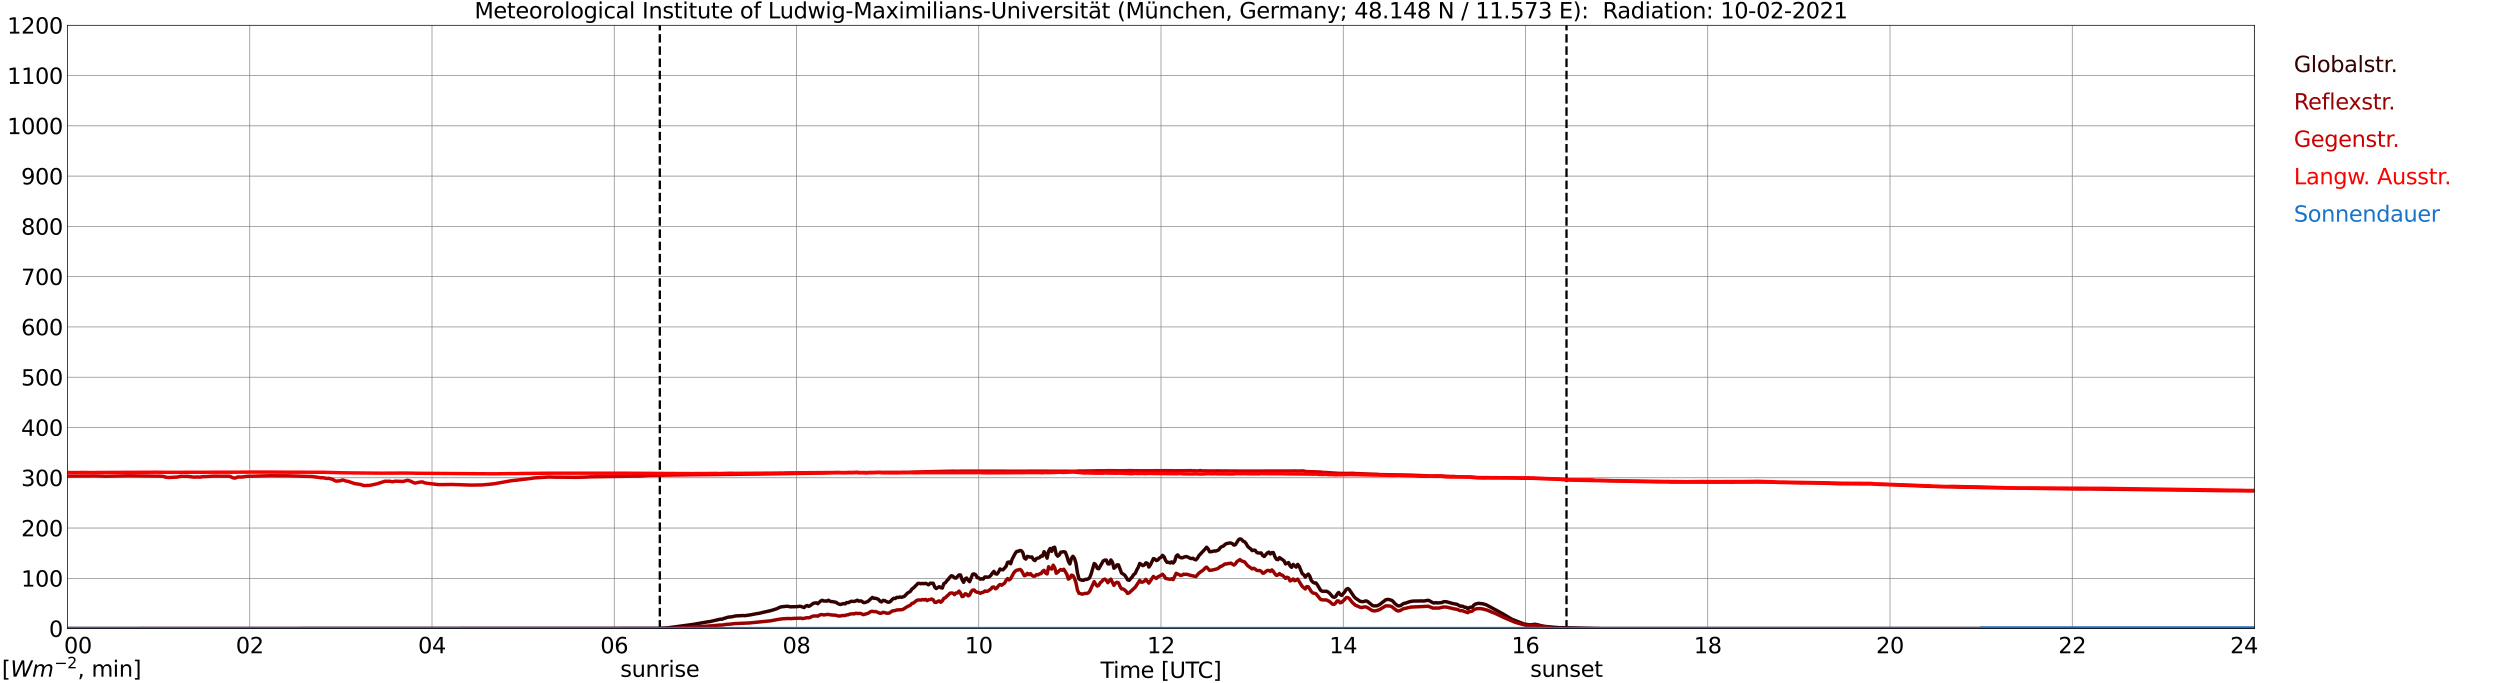 <?xml version="1.0" encoding="utf-8" standalone="no"?>
<!DOCTYPE svg PUBLIC "-//W3C//DTD SVG 1.1//EN"
  "http://www.w3.org/Graphics/SVG/1.1/DTD/svg11.dtd">
<svg xmlns:xlink="http://www.w3.org/1999/xlink" width="1085.4pt" height="296.64pt" viewBox="0 0 1085.4 296.64" xmlns="http://www.w3.org/2000/svg" version="1.1">
 <defs>
  <style type="text/css">*{stroke-linejoin: round; stroke-linecap: butt}</style>
 </defs>
 <g id="figure_1">
  <g id="patch_1">
   <path d="M 0 296.64 
L 1085.4 296.64 
L 1085.4 0 
L 0 0 
z
" style="fill: #ffffff"/>
  </g>
  <g id="axes_1">
   <g id="patch_2">
    <path d="M 29.306 272.909 
L 978.814 272.909 
L 978.814 10.976 
L 29.306 10.976 
z
" style="fill: #ffffff"/>
   </g>
   <g id="patch_3">
    <path d="M 978.814 272.909 
L 978.814 272.909 
L 978.814 10.976 
L 978.814 10.976 
z
" clip-path="url(#p74b9b27309)" style="fill: #d3d3d3; opacity: 0.25; stroke: #d3d3d3; stroke-linejoin: miter"/>
   </g>
   <g id="matplotlib.axis_1">
    <g id="xtick_1">
     <g id="line2d_1">
      <path d="M 29.306 272.909 
L 29.306 10.976 
" clip-path="url(#p74b9b27309)" style="fill: none; stroke: #808080; stroke-width: 0.3; stroke-linecap: square"/>
     </g>
     <g id="line2d_2"/>
     <g id="text_1">
      <!--    00 -->
      <g transform="translate(18.733 283.627) scale(0.095 -0.095)">
       <defs>
        <path id="DejaVuSans-20" transform="scale(0.016)"/>
        <path id="DejaVuSans-30" d="M 2034 4250 
Q 1547 4250 1301 3770 
Q 1056 3291 1056 2328 
Q 1056 1369 1301 889 
Q 1547 409 2034 409 
Q 2525 409 2770 889 
Q 3016 1369 3016 2328 
Q 3016 3291 2770 3770 
Q 2525 4250 2034 4250 
z
M 2034 4750 
Q 2819 4750 3233 4129 
Q 3647 3509 3647 2328 
Q 3647 1150 3233 529 
Q 2819 -91 2034 -91 
Q 1250 -91 836 529 
Q 422 1150 422 2328 
Q 422 3509 836 4129 
Q 1250 4750 2034 4750 
z
" transform="scale(0.016)"/>
       </defs>
       <use xlink:href="#DejaVuSans-20"/>
       <use xlink:href="#DejaVuSans-20" transform="translate(31.787 0)"/>
       <use xlink:href="#DejaVuSans-20" transform="translate(63.574 0)"/>
       <use xlink:href="#DejaVuSans-30" transform="translate(95.361 0)"/>
       <use xlink:href="#DejaVuSans-30" transform="translate(158.984 0)"/>
      </g>
     </g>
    </g>
    <g id="xtick_2">
     <g id="line2d_3">
      <path d="M 108.431 272.909 
L 108.431 10.976 
" clip-path="url(#p74b9b27309)" style="fill: none; stroke: #808080; stroke-width: 0.3; stroke-linecap: square"/>
     </g>
     <g id="line2d_4"/>
     <g id="text_2">
      <!-- 02 -->
      <g transform="translate(102.387 283.627) scale(0.095 -0.095)">
       <defs>
        <path id="DejaVuSans-32" d="M 1228 531 
L 3431 531 
L 3431 0 
L 469 0 
L 469 531 
Q 828 903 1448 1529 
Q 2069 2156 2228 2338 
Q 2531 2678 2651 2914 
Q 2772 3150 2772 3378 
Q 2772 3750 2511 3984 
Q 2250 4219 1831 4219 
Q 1534 4219 1204 4116 
Q 875 4013 500 3803 
L 500 4441 
Q 881 4594 1212 4672 
Q 1544 4750 1819 4750 
Q 2544 4750 2975 4387 
Q 3406 4025 3406 3419 
Q 3406 3131 3298 2873 
Q 3191 2616 2906 2266 
Q 2828 2175 2409 1742 
Q 1991 1309 1228 531 
z
" transform="scale(0.016)"/>
       </defs>
       <use xlink:href="#DejaVuSans-30"/>
       <use xlink:href="#DejaVuSans-32" transform="translate(63.623 0)"/>
      </g>
     </g>
    </g>
    <g id="xtick_3">
     <g id="line2d_5">
      <path d="M 187.557 272.909 
L 187.557 10.976 
" clip-path="url(#p74b9b27309)" style="fill: none; stroke: #808080; stroke-width: 0.3; stroke-linecap: square"/>
     </g>
     <g id="line2d_6"/>
     <g id="text_3">
      <!-- 04 -->
      <g transform="translate(181.513 283.627) scale(0.095 -0.095)">
       <defs>
        <path id="DejaVuSans-34" d="M 2419 4116 
L 825 1625 
L 2419 1625 
L 2419 4116 
z
M 2253 4666 
L 3047 4666 
L 3047 1625 
L 3713 1625 
L 3713 1100 
L 3047 1100 
L 3047 0 
L 2419 0 
L 2419 1100 
L 313 1100 
L 313 1709 
L 2253 4666 
z
" transform="scale(0.016)"/>
       </defs>
       <use xlink:href="#DejaVuSans-30"/>
       <use xlink:href="#DejaVuSans-34" transform="translate(63.623 0)"/>
      </g>
     </g>
    </g>
    <g id="xtick_4">
     <g id="line2d_7">
      <path d="M 266.683 272.909 
L 266.683 10.976 
" clip-path="url(#p74b9b27309)" style="fill: none; stroke: #808080; stroke-width: 0.3; stroke-linecap: square"/>
     </g>
     <g id="line2d_8"/>
     <g id="text_4">
      <!-- 06 -->
      <g transform="translate(260.638 283.627) scale(0.095 -0.095)">
       <defs>
        <path id="DejaVuSans-36" d="M 2113 2584 
Q 1688 2584 1439 2293 
Q 1191 2003 1191 1497 
Q 1191 994 1439 701 
Q 1688 409 2113 409 
Q 2538 409 2786 701 
Q 3034 994 3034 1497 
Q 3034 2003 2786 2293 
Q 2538 2584 2113 2584 
z
M 3366 4563 
L 3366 3988 
Q 3128 4100 2886 4159 
Q 2644 4219 2406 4219 
Q 1781 4219 1451 3797 
Q 1122 3375 1075 2522 
Q 1259 2794 1537 2939 
Q 1816 3084 2150 3084 
Q 2853 3084 3261 2657 
Q 3669 2231 3669 1497 
Q 3669 778 3244 343 
Q 2819 -91 2113 -91 
Q 1303 -91 875 529 
Q 447 1150 447 2328 
Q 447 3434 972 4092 
Q 1497 4750 2381 4750 
Q 2619 4750 2861 4703 
Q 3103 4656 3366 4563 
z
" transform="scale(0.016)"/>
       </defs>
       <use xlink:href="#DejaVuSans-30"/>
       <use xlink:href="#DejaVuSans-36" transform="translate(63.623 0)"/>
      </g>
     </g>
    </g>
    <g id="xtick_5">
     <g id="line2d_9">
      <path d="M 345.808 272.909 
L 345.808 10.976 
" clip-path="url(#p74b9b27309)" style="fill: none; stroke: #808080; stroke-width: 0.3; stroke-linecap: square"/>
     </g>
     <g id="line2d_10"/>
     <g id="text_5">
      <!-- 08 -->
      <g transform="translate(339.764 283.627) scale(0.095 -0.095)">
       <defs>
        <path id="DejaVuSans-38" d="M 2034 2216 
Q 1584 2216 1326 1975 
Q 1069 1734 1069 1313 
Q 1069 891 1326 650 
Q 1584 409 2034 409 
Q 2484 409 2743 651 
Q 3003 894 3003 1313 
Q 3003 1734 2745 1975 
Q 2488 2216 2034 2216 
z
M 1403 2484 
Q 997 2584 770 2862 
Q 544 3141 544 3541 
Q 544 4100 942 4425 
Q 1341 4750 2034 4750 
Q 2731 4750 3128 4425 
Q 3525 4100 3525 3541 
Q 3525 3141 3298 2862 
Q 3072 2584 2669 2484 
Q 3125 2378 3379 2068 
Q 3634 1759 3634 1313 
Q 3634 634 3220 271 
Q 2806 -91 2034 -91 
Q 1263 -91 848 271 
Q 434 634 434 1313 
Q 434 1759 690 2068 
Q 947 2378 1403 2484 
z
M 1172 3481 
Q 1172 3119 1398 2916 
Q 1625 2713 2034 2713 
Q 2441 2713 2670 2916 
Q 2900 3119 2900 3481 
Q 2900 3844 2670 4047 
Q 2441 4250 2034 4250 
Q 1625 4250 1398 4047 
Q 1172 3844 1172 3481 
z
" transform="scale(0.016)"/>
       </defs>
       <use xlink:href="#DejaVuSans-30"/>
       <use xlink:href="#DejaVuSans-38" transform="translate(63.623 0)"/>
      </g>
     </g>
    </g>
    <g id="xtick_6">
     <g id="line2d_11">
      <path d="M 424.934 272.909 
L 424.934 10.976 
" clip-path="url(#p74b9b27309)" style="fill: none; stroke: #808080; stroke-width: 0.3; stroke-linecap: square"/>
     </g>
     <g id="line2d_12"/>
     <g id="text_6">
      <!-- 10 -->
      <g transform="translate(418.89 283.627) scale(0.095 -0.095)">
       <defs>
        <path id="DejaVuSans-31" d="M 794 531 
L 1825 531 
L 1825 4091 
L 703 3866 
L 703 4441 
L 1819 4666 
L 2450 4666 
L 2450 531 
L 3481 531 
L 3481 0 
L 794 0 
L 794 531 
z
" transform="scale(0.016)"/>
       </defs>
       <use xlink:href="#DejaVuSans-31"/>
       <use xlink:href="#DejaVuSans-30" transform="translate(63.623 0)"/>
      </g>
     </g>
    </g>
    <g id="xtick_7">
     <g id="line2d_13">
      <path d="M 504.06 272.909 
L 504.06 10.976 
" clip-path="url(#p74b9b27309)" style="fill: none; stroke: #808080; stroke-width: 0.3; stroke-linecap: square"/>
     </g>
     <g id="line2d_14"/>
     <g id="text_7">
      <!-- 12 -->
      <g transform="translate(498.015 283.627) scale(0.095 -0.095)">
       <use xlink:href="#DejaVuSans-31"/>
       <use xlink:href="#DejaVuSans-32" transform="translate(63.623 0)"/>
      </g>
     </g>
    </g>
    <g id="xtick_8">
     <g id="line2d_15">
      <path d="M 583.185 272.909 
L 583.185 10.976 
" clip-path="url(#p74b9b27309)" style="fill: none; stroke: #808080; stroke-width: 0.3; stroke-linecap: square"/>
     </g>
     <g id="line2d_16"/>
     <g id="text_8">
      <!-- 14 -->
      <g transform="translate(577.141 283.627) scale(0.095 -0.095)">
       <use xlink:href="#DejaVuSans-31"/>
       <use xlink:href="#DejaVuSans-34" transform="translate(63.623 0)"/>
      </g>
     </g>
    </g>
    <g id="xtick_9">
     <g id="line2d_17">
      <path d="M 662.311 272.909 
L 662.311 10.976 
" clip-path="url(#p74b9b27309)" style="fill: none; stroke: #808080; stroke-width: 0.3; stroke-linecap: square"/>
     </g>
     <g id="line2d_18"/>
     <g id="text_9">
      <!-- 16 -->
      <g transform="translate(656.267 283.627) scale(0.095 -0.095)">
       <use xlink:href="#DejaVuSans-31"/>
       <use xlink:href="#DejaVuSans-36" transform="translate(63.623 0)"/>
      </g>
     </g>
    </g>
    <g id="xtick_10">
     <g id="line2d_19">
      <path d="M 741.437 272.909 
L 741.437 10.976 
" clip-path="url(#p74b9b27309)" style="fill: none; stroke: #808080; stroke-width: 0.3; stroke-linecap: square"/>
     </g>
     <g id="line2d_20"/>
     <g id="text_10">
      <!-- 18 -->
      <g transform="translate(735.392 283.627) scale(0.095 -0.095)">
       <use xlink:href="#DejaVuSans-31"/>
       <use xlink:href="#DejaVuSans-38" transform="translate(63.623 0)"/>
      </g>
     </g>
    </g>
    <g id="xtick_11">
     <g id="line2d_21">
      <path d="M 820.562 272.909 
L 820.562 10.976 
" clip-path="url(#p74b9b27309)" style="fill: none; stroke: #808080; stroke-width: 0.3; stroke-linecap: square"/>
     </g>
     <g id="line2d_22"/>
     <g id="text_11">
      <!-- 20 -->
      <g transform="translate(814.518 283.627) scale(0.095 -0.095)">
       <use xlink:href="#DejaVuSans-32"/>
       <use xlink:href="#DejaVuSans-30" transform="translate(63.623 0)"/>
      </g>
     </g>
    </g>
    <g id="xtick_12">
     <g id="line2d_23">
      <path d="M 899.688 272.909 
L 899.688 10.976 
" clip-path="url(#p74b9b27309)" style="fill: none; stroke: #808080; stroke-width: 0.3; stroke-linecap: square"/>
     </g>
     <g id="line2d_24"/>
     <g id="text_12">
      <!-- 22 -->
      <g transform="translate(893.644 283.627) scale(0.095 -0.095)">
       <use xlink:href="#DejaVuSans-32"/>
       <use xlink:href="#DejaVuSans-32" transform="translate(63.623 0)"/>
      </g>
     </g>
    </g>
    <g id="xtick_13">
     <g id="line2d_25">
      <path d="M 978.814 272.909 
L 978.814 10.976 
" clip-path="url(#p74b9b27309)" style="fill: none; stroke: #808080; stroke-width: 0.3; stroke-linecap: square"/>
     </g>
     <g id="line2d_26"/>
     <g id="text_13">
      <!-- 24    -->
      <g transform="translate(968.241 283.627) scale(0.095 -0.095)">
       <use xlink:href="#DejaVuSans-32"/>
       <use xlink:href="#DejaVuSans-34" transform="translate(63.623 0)"/>
       <use xlink:href="#DejaVuSans-20" transform="translate(127.246 0)"/>
       <use xlink:href="#DejaVuSans-20" transform="translate(159.033 0)"/>
       <use xlink:href="#DejaVuSans-20" transform="translate(190.82 0)"/>
      </g>
     </g>
    </g>
    <g id="text_14">
     <!-- Time [UTC] -->
     <g transform="translate(477.806 294.322) scale(0.095 -0.095)">
      <defs>
       <path id="DejaVuSans-54" d="M -19 4666 
L 3928 4666 
L 3928 4134 
L 2272 4134 
L 2272 0 
L 1638 0 
L 1638 4134 
L -19 4134 
L -19 4666 
z
" transform="scale(0.016)"/>
       <path id="DejaVuSans-69" d="M 603 3500 
L 1178 3500 
L 1178 0 
L 603 0 
L 603 3500 
z
M 603 4863 
L 1178 4863 
L 1178 4134 
L 603 4134 
L 603 4863 
z
" transform="scale(0.016)"/>
       <path id="DejaVuSans-6d" d="M 3328 2828 
Q 3544 3216 3844 3400 
Q 4144 3584 4550 3584 
Q 5097 3584 5394 3201 
Q 5691 2819 5691 2113 
L 5691 0 
L 5113 0 
L 5113 2094 
Q 5113 2597 4934 2840 
Q 4756 3084 4391 3084 
Q 3944 3084 3684 2787 
Q 3425 2491 3425 1978 
L 3425 0 
L 2847 0 
L 2847 2094 
Q 2847 2600 2669 2842 
Q 2491 3084 2119 3084 
Q 1678 3084 1418 2786 
Q 1159 2488 1159 1978 
L 1159 0 
L 581 0 
L 581 3500 
L 1159 3500 
L 1159 2956 
Q 1356 3278 1631 3431 
Q 1906 3584 2284 3584 
Q 2666 3584 2933 3390 
Q 3200 3197 3328 2828 
z
" transform="scale(0.016)"/>
       <path id="DejaVuSans-65" d="M 3597 1894 
L 3597 1613 
L 953 1613 
Q 991 1019 1311 708 
Q 1631 397 2203 397 
Q 2534 397 2845 478 
Q 3156 559 3463 722 
L 3463 178 
Q 3153 47 2828 -22 
Q 2503 -91 2169 -91 
Q 1331 -91 842 396 
Q 353 884 353 1716 
Q 353 2575 817 3079 
Q 1281 3584 2069 3584 
Q 2775 3584 3186 3129 
Q 3597 2675 3597 1894 
z
M 3022 2063 
Q 3016 2534 2758 2815 
Q 2500 3097 2075 3097 
Q 1594 3097 1305 2825 
Q 1016 2553 972 2059 
L 3022 2063 
z
" transform="scale(0.016)"/>
       <path id="DejaVuSans-5b" d="M 550 4863 
L 1875 4863 
L 1875 4416 
L 1125 4416 
L 1125 -397 
L 1875 -397 
L 1875 -844 
L 550 -844 
L 550 4863 
z
" transform="scale(0.016)"/>
       <path id="DejaVuSans-55" d="M 556 4666 
L 1191 4666 
L 1191 1831 
Q 1191 1081 1462 751 
Q 1734 422 2344 422 
Q 2950 422 3222 751 
Q 3494 1081 3494 1831 
L 3494 4666 
L 4128 4666 
L 4128 1753 
Q 4128 841 3676 375 
Q 3225 -91 2344 -91 
Q 1459 -91 1007 375 
Q 556 841 556 1753 
L 556 4666 
z
" transform="scale(0.016)"/>
       <path id="DejaVuSans-43" d="M 4122 4306 
L 4122 3641 
Q 3803 3938 3442 4084 
Q 3081 4231 2675 4231 
Q 1875 4231 1450 3742 
Q 1025 3253 1025 2328 
Q 1025 1406 1450 917 
Q 1875 428 2675 428 
Q 3081 428 3442 575 
Q 3803 722 4122 1019 
L 4122 359 
Q 3791 134 3420 21 
Q 3050 -91 2638 -91 
Q 1578 -91 968 557 
Q 359 1206 359 2328 
Q 359 3453 968 4101 
Q 1578 4750 2638 4750 
Q 3056 4750 3426 4639 
Q 3797 4528 4122 4306 
z
" transform="scale(0.016)"/>
       <path id="DejaVuSans-5d" d="M 1947 4863 
L 1947 -844 
L 622 -844 
L 622 -397 
L 1369 -397 
L 1369 4416 
L 622 4416 
L 622 4863 
L 1947 4863 
z
" transform="scale(0.016)"/>
      </defs>
      <use xlink:href="#DejaVuSans-54"/>
      <use xlink:href="#DejaVuSans-69" transform="translate(57.959 0)"/>
      <use xlink:href="#DejaVuSans-6d" transform="translate(85.742 0)"/>
      <use xlink:href="#DejaVuSans-65" transform="translate(183.154 0)"/>
      <use xlink:href="#DejaVuSans-20" transform="translate(244.678 0)"/>
      <use xlink:href="#DejaVuSans-5b" transform="translate(276.465 0)"/>
      <use xlink:href="#DejaVuSans-55" transform="translate(315.479 0)"/>
      <use xlink:href="#DejaVuSans-54" transform="translate(388.672 0)"/>
      <use xlink:href="#DejaVuSans-43" transform="translate(443.881 0)"/>
      <use xlink:href="#DejaVuSans-5d" transform="translate(513.705 0)"/>
     </g>
    </g>
   </g>
   <g id="matplotlib.axis_2">
    <g id="ytick_1">
     <g id="line2d_27">
      <path d="M 29.306 272.909 
L 978.814 272.909 
" clip-path="url(#p74b9b27309)" style="fill: none; stroke: #808080; stroke-width: 0.3; stroke-linecap: square"/>
     </g>
     <g id="line2d_28"/>
     <g id="text_15">
      <!-- 0 -->
      <g transform="translate(21.261 276.518) scale(0.095 -0.095)">
       <use xlink:href="#DejaVuSans-30"/>
      </g>
     </g>
    </g>
    <g id="ytick_2">
     <g id="line2d_29">
      <path d="M 29.306 251.081 
L 978.814 251.081 
" clip-path="url(#p74b9b27309)" style="fill: none; stroke: #808080; stroke-width: 0.3; stroke-linecap: square"/>
     </g>
     <g id="line2d_30"/>
     <g id="text_16">
      <!-- 100 -->
      <g transform="translate(9.173 254.69) scale(0.095 -0.095)">
       <use xlink:href="#DejaVuSans-31"/>
       <use xlink:href="#DejaVuSans-30" transform="translate(63.623 0)"/>
       <use xlink:href="#DejaVuSans-30" transform="translate(127.246 0)"/>
      </g>
     </g>
    </g>
    <g id="ytick_3">
     <g id="line2d_31">
      <path d="M 29.306 229.253 
L 978.814 229.253 
" clip-path="url(#p74b9b27309)" style="fill: none; stroke: #808080; stroke-width: 0.3; stroke-linecap: square"/>
     </g>
     <g id="line2d_32"/>
     <g id="text_17">
      <!-- 200 -->
      <g transform="translate(9.173 232.863) scale(0.095 -0.095)">
       <use xlink:href="#DejaVuSans-32"/>
       <use xlink:href="#DejaVuSans-30" transform="translate(63.623 0)"/>
       <use xlink:href="#DejaVuSans-30" transform="translate(127.246 0)"/>
      </g>
     </g>
    </g>
    <g id="ytick_4">
     <g id="line2d_33">
      <path d="M 29.306 207.426 
L 978.814 207.426 
" clip-path="url(#p74b9b27309)" style="fill: none; stroke: #808080; stroke-width: 0.3; stroke-linecap: square"/>
     </g>
     <g id="line2d_34"/>
     <g id="text_18">
      <!-- 300 -->
      <g transform="translate(9.173 211.035) scale(0.095 -0.095)">
       <defs>
        <path id="DejaVuSans-33" d="M 2597 2516 
Q 3050 2419 3304 2112 
Q 3559 1806 3559 1356 
Q 3559 666 3084 287 
Q 2609 -91 1734 -91 
Q 1441 -91 1130 -33 
Q 819 25 488 141 
L 488 750 
Q 750 597 1062 519 
Q 1375 441 1716 441 
Q 2309 441 2620 675 
Q 2931 909 2931 1356 
Q 2931 1769 2642 2001 
Q 2353 2234 1838 2234 
L 1294 2234 
L 1294 2753 
L 1863 2753 
Q 2328 2753 2575 2939 
Q 2822 3125 2822 3475 
Q 2822 3834 2567 4026 
Q 2313 4219 1838 4219 
Q 1578 4219 1281 4162 
Q 984 4106 628 3988 
L 628 4550 
Q 988 4650 1302 4700 
Q 1616 4750 1894 4750 
Q 2613 4750 3031 4423 
Q 3450 4097 3450 3541 
Q 3450 3153 3228 2886 
Q 3006 2619 2597 2516 
z
" transform="scale(0.016)"/>
       </defs>
       <use xlink:href="#DejaVuSans-33"/>
       <use xlink:href="#DejaVuSans-30" transform="translate(63.623 0)"/>
       <use xlink:href="#DejaVuSans-30" transform="translate(127.246 0)"/>
      </g>
     </g>
    </g>
    <g id="ytick_5">
     <g id="line2d_35">
      <path d="M 29.306 185.598 
L 978.814 185.598 
" clip-path="url(#p74b9b27309)" style="fill: none; stroke: #808080; stroke-width: 0.3; stroke-linecap: square"/>
     </g>
     <g id="line2d_36"/>
     <g id="text_19">
      <!-- 400 -->
      <g transform="translate(9.173 189.207) scale(0.095 -0.095)">
       <use xlink:href="#DejaVuSans-34"/>
       <use xlink:href="#DejaVuSans-30" transform="translate(63.623 0)"/>
       <use xlink:href="#DejaVuSans-30" transform="translate(127.246 0)"/>
      </g>
     </g>
    </g>
    <g id="ytick_6">
     <g id="line2d_37">
      <path d="M 29.306 163.77 
L 978.814 163.77 
" clip-path="url(#p74b9b27309)" style="fill: none; stroke: #808080; stroke-width: 0.3; stroke-linecap: square"/>
     </g>
     <g id="line2d_38"/>
     <g id="text_20">
      <!-- 500 -->
      <g transform="translate(9.173 167.379) scale(0.095 -0.095)">
       <defs>
        <path id="DejaVuSans-35" d="M 691 4666 
L 3169 4666 
L 3169 4134 
L 1269 4134 
L 1269 2991 
Q 1406 3038 1543 3061 
Q 1681 3084 1819 3084 
Q 2600 3084 3056 2656 
Q 3513 2228 3513 1497 
Q 3513 744 3044 326 
Q 2575 -91 1722 -91 
Q 1428 -91 1123 -41 
Q 819 9 494 109 
L 494 744 
Q 775 591 1075 516 
Q 1375 441 1709 441 
Q 2250 441 2565 725 
Q 2881 1009 2881 1497 
Q 2881 1984 2565 2268 
Q 2250 2553 1709 2553 
Q 1456 2553 1204 2497 
Q 953 2441 691 2322 
L 691 4666 
z
" transform="scale(0.016)"/>
       </defs>
       <use xlink:href="#DejaVuSans-35"/>
       <use xlink:href="#DejaVuSans-30" transform="translate(63.623 0)"/>
       <use xlink:href="#DejaVuSans-30" transform="translate(127.246 0)"/>
      </g>
     </g>
    </g>
    <g id="ytick_7">
     <g id="line2d_39">
      <path d="M 29.306 141.942 
L 978.814 141.942 
" clip-path="url(#p74b9b27309)" style="fill: none; stroke: #808080; stroke-width: 0.3; stroke-linecap: square"/>
     </g>
     <g id="line2d_40"/>
     <g id="text_21">
      <!-- 600 -->
      <g transform="translate(9.173 145.551) scale(0.095 -0.095)">
       <use xlink:href="#DejaVuSans-36"/>
       <use xlink:href="#DejaVuSans-30" transform="translate(63.623 0)"/>
       <use xlink:href="#DejaVuSans-30" transform="translate(127.246 0)"/>
      </g>
     </g>
    </g>
    <g id="ytick_8">
     <g id="line2d_41">
      <path d="M 29.306 120.114 
L 978.814 120.114 
" clip-path="url(#p74b9b27309)" style="fill: none; stroke: #808080; stroke-width: 0.3; stroke-linecap: square"/>
     </g>
     <g id="line2d_42"/>
     <g id="text_22">
      <!-- 700 -->
      <g transform="translate(9.173 123.724) scale(0.095 -0.095)">
       <defs>
        <path id="DejaVuSans-37" d="M 525 4666 
L 3525 4666 
L 3525 4397 
L 1831 0 
L 1172 0 
L 2766 4134 
L 525 4134 
L 525 4666 
z
" transform="scale(0.016)"/>
       </defs>
       <use xlink:href="#DejaVuSans-37"/>
       <use xlink:href="#DejaVuSans-30" transform="translate(63.623 0)"/>
       <use xlink:href="#DejaVuSans-30" transform="translate(127.246 0)"/>
      </g>
     </g>
    </g>
    <g id="ytick_9">
     <g id="line2d_43">
      <path d="M 29.306 98.287 
L 978.814 98.287 
" clip-path="url(#p74b9b27309)" style="fill: none; stroke: #808080; stroke-width: 0.3; stroke-linecap: square"/>
     </g>
     <g id="line2d_44"/>
     <g id="text_23">
      <!-- 800 -->
      <g transform="translate(9.173 101.896) scale(0.095 -0.095)">
       <use xlink:href="#DejaVuSans-38"/>
       <use xlink:href="#DejaVuSans-30" transform="translate(63.623 0)"/>
       <use xlink:href="#DejaVuSans-30" transform="translate(127.246 0)"/>
      </g>
     </g>
    </g>
    <g id="ytick_10">
     <g id="line2d_45">
      <path d="M 29.306 76.459 
L 978.814 76.459 
" clip-path="url(#p74b9b27309)" style="fill: none; stroke: #808080; stroke-width: 0.3; stroke-linecap: square"/>
     </g>
     <g id="line2d_46"/>
     <g id="text_24">
      <!-- 900 -->
      <g transform="translate(9.173 80.068) scale(0.095 -0.095)">
       <defs>
        <path id="DejaVuSans-39" d="M 703 97 
L 703 672 
Q 941 559 1184 500 
Q 1428 441 1663 441 
Q 2288 441 2617 861 
Q 2947 1281 2994 2138 
Q 2813 1869 2534 1725 
Q 2256 1581 1919 1581 
Q 1219 1581 811 2004 
Q 403 2428 403 3163 
Q 403 3881 828 4315 
Q 1253 4750 1959 4750 
Q 2769 4750 3195 4129 
Q 3622 3509 3622 2328 
Q 3622 1225 3098 567 
Q 2575 -91 1691 -91 
Q 1453 -91 1209 -44 
Q 966 3 703 97 
z
M 1959 2075 
Q 2384 2075 2632 2365 
Q 2881 2656 2881 3163 
Q 2881 3666 2632 3958 
Q 2384 4250 1959 4250 
Q 1534 4250 1286 3958 
Q 1038 3666 1038 3163 
Q 1038 2656 1286 2365 
Q 1534 2075 1959 2075 
z
" transform="scale(0.016)"/>
       </defs>
       <use xlink:href="#DejaVuSans-39"/>
       <use xlink:href="#DejaVuSans-30" transform="translate(63.623 0)"/>
       <use xlink:href="#DejaVuSans-30" transform="translate(127.246 0)"/>
      </g>
     </g>
    </g>
    <g id="ytick_11">
     <g id="line2d_47">
      <path d="M 29.306 54.631 
L 978.814 54.631 
" clip-path="url(#p74b9b27309)" style="fill: none; stroke: #808080; stroke-width: 0.3; stroke-linecap: square"/>
     </g>
     <g id="line2d_48"/>
     <g id="text_25">
      <!-- 1000 -->
      <g transform="translate(3.128 58.24) scale(0.095 -0.095)">
       <use xlink:href="#DejaVuSans-31"/>
       <use xlink:href="#DejaVuSans-30" transform="translate(63.623 0)"/>
       <use xlink:href="#DejaVuSans-30" transform="translate(127.246 0)"/>
       <use xlink:href="#DejaVuSans-30" transform="translate(190.869 0)"/>
      </g>
     </g>
    </g>
    <g id="ytick_12">
     <g id="line2d_49">
      <path d="M 29.306 32.803 
L 978.814 32.803 
" clip-path="url(#p74b9b27309)" style="fill: none; stroke: #808080; stroke-width: 0.3; stroke-linecap: square"/>
     </g>
     <g id="line2d_50"/>
     <g id="text_26">
      <!-- 1100 -->
      <g transform="translate(3.128 36.413) scale(0.095 -0.095)">
       <use xlink:href="#DejaVuSans-31"/>
       <use xlink:href="#DejaVuSans-31" transform="translate(63.623 0)"/>
       <use xlink:href="#DejaVuSans-30" transform="translate(127.246 0)"/>
       <use xlink:href="#DejaVuSans-30" transform="translate(190.869 0)"/>
      </g>
     </g>
    </g>
    <g id="ytick_13">
     <g id="line2d_51">
      <path d="M 29.306 10.976 
L 978.814 10.976 
" clip-path="url(#p74b9b27309)" style="fill: none; stroke: #808080; stroke-width: 0.3; stroke-linecap: square"/>
     </g>
     <g id="line2d_52"/>
     <g id="text_27">
      <!-- 1200 -->
      <g transform="translate(3.128 14.585) scale(0.095 -0.095)">
       <use xlink:href="#DejaVuSans-31"/>
       <use xlink:href="#DejaVuSans-32" transform="translate(63.623 0)"/>
       <use xlink:href="#DejaVuSans-30" transform="translate(127.246 0)"/>
       <use xlink:href="#DejaVuSans-30" transform="translate(190.869 0)"/>
      </g>
     </g>
    </g>
   </g>
   <g id="line2d_53">
    <path d="M 286.464 272.909 
L 286.464 10.976 
" clip-path="url(#p74b9b27309)" style="fill: none; stroke-dasharray: 3.7,1.6; stroke-dashoffset: 0; stroke: #000000"/>
   </g>
   <g id="line2d_54">
    <path d="M 680.114 272.909 
L 680.114 10.976 
" clip-path="url(#p74b9b27309)" style="fill: none; stroke-dasharray: 3.7,1.6; stroke-dashoffset: 0; stroke: #000000"/>
   </g>
   <g id="line2d_55">
    <path d="M 29.306 272.909 
L 285.805 272.802 
L 289.761 272.594 
L 300.971 271.086 
L 306.905 270.032 
L 308.224 269.866 
L 312.839 268.792 
L 313.499 268.875 
L 314.158 268.502 
L 314.818 268.399 
L 315.477 268.109 
L 316.796 267.84 
L 317.455 267.84 
L 319.433 267.406 
L 322.73 267.242 
L 323.39 267.303 
L 326.027 266.911 
L 328.665 266.393 
L 329.324 266.332 
L 331.302 265.856 
L 334.599 265.112 
L 335.918 264.719 
L 337.236 264.287 
L 338.555 263.665 
L 339.215 263.46 
L 341.852 263.191 
L 343.171 263.46 
L 344.49 263.418 
L 346.468 263.355 
L 347.127 263.191 
L 347.787 263.313 
L 349.105 263.789 
L 349.765 263.169 
L 350.424 262.881 
L 351.083 263.252 
L 351.743 262.962 
L 353.062 261.949 
L 354.38 261.702 
L 355.04 262.095 
L 356.359 260.897 
L 357.018 260.607 
L 357.677 260.978 
L 358.337 260.897 
L 358.996 261 
L 359.655 260.585 
L 360.315 261.019 
L 360.974 261.185 
L 361.634 261.207 
L 362.293 261.392 
L 362.952 261.454 
L 363.612 261.971 
L 364.271 262.281 
L 364.93 262.447 
L 366.249 262.032 
L 366.909 262.178 
L 367.568 261.598 
L 368.227 261.681 
L 369.546 261.041 
L 370.865 261.124 
L 371.524 260.917 
L 372.184 260.585 
L 372.843 261 
L 373.502 260.875 
L 374.162 261 
L 374.821 261.578 
L 375.481 261.619 
L 376.799 261.144 
L 378.118 259.923 
L 378.777 259.387 
L 379.437 259.779 
L 380.096 259.718 
L 381.415 260.214 
L 382.074 261.061 
L 382.734 261.329 
L 383.393 260.668 
L 384.053 260.751 
L 385.371 261.412 
L 386.031 261.454 
L 386.69 261.019 
L 387.349 260.255 
L 388.009 259.76 
L 388.668 259.862 
L 389.328 259.345 
L 389.987 259.408 
L 390.646 259.201 
L 391.306 259.325 
L 392.624 258.932 
L 393.943 257.546 
L 395.262 256.741 
L 395.921 255.709 
L 396.581 255.274 
L 398.559 253.29 
L 399.218 253.29 
L 399.878 253.454 
L 400.537 253.29 
L 401.196 253.434 
L 401.856 253.249 
L 403.175 253.888 
L 403.834 253.227 
L 405.153 253.227 
L 405.812 254.881 
L 406.471 255.521 
L 407.79 254.715 
L 408.45 255.128 
L 409.109 255.316 
L 409.768 253.412 
L 410.428 253.022 
L 411.087 252.131 
L 411.746 251.491 
L 412.406 250.581 
L 413.065 249.961 
L 413.725 250.21 
L 414.384 250.891 
L 415.043 250.996 
L 416.362 249.61 
L 417.022 249.632 
L 417.681 251.635 
L 418.34 252.814 
L 419 251.347 
L 419.659 250.954 
L 420.318 251.926 
L 420.978 252.546 
L 422.297 249.3 
L 422.956 249.175 
L 423.615 249.568 
L 424.275 250.789 
L 424.934 250.891 
L 425.593 251.428 
L 426.253 251.306 
L 426.912 251.387 
L 427.572 250.52 
L 428.231 250.498 
L 428.89 250.623 
L 429.55 250.374 
L 430.209 249.795 
L 430.869 248.783 
L 431.528 248.08 
L 432.187 249.114 
L 432.847 249.239 
L 433.506 248.37 
L 434.165 247.025 
L 434.825 247.316 
L 435.484 247.377 
L 436.803 245.89 
L 437.462 244.153 
L 438.122 243.987 
L 438.781 244.753 
L 439.44 242.789 
L 440.759 240.268 
L 441.419 239.418 
L 442.078 239.357 
L 442.737 239.006 
L 443.397 239.089 
L 444.056 239.894 
L 444.716 242.252 
L 445.375 242.728 
L 446.034 241.569 
L 447.353 241.9 
L 448.012 241.798 
L 448.672 242.955 
L 449.331 243.389 
L 449.991 242.479 
L 451.309 242.108 
L 451.969 241.383 
L 452.628 241.466 
L 453.287 239.523 
L 453.947 240.536 
L 454.606 242.335 
L 455.266 239.274 
L 455.925 238.137 
L 456.584 239.399 
L 457.244 237.786 
L 457.903 237.6 
L 458.563 240.639 
L 459.222 241.466 
L 459.881 240.929 
L 460.541 239.75 
L 461.859 239.523 
L 462.519 239.731 
L 463.178 241.405 
L 463.838 243.657 
L 464.497 244.836 
L 465.156 242.418 
L 465.816 241.527 
L 466.475 242.376 
L 467.134 244.504 
L 467.794 248.763 
L 468.453 251.367 
L 469.113 251.718 
L 469.772 251.904 
L 470.431 251.967 
L 471.091 251.553 
L 471.75 251.574 
L 472.409 251.347 
L 473.069 250.83 
L 473.728 249.217 
L 475.047 244.67 
L 475.706 245.124 
L 476.366 246.715 
L 477.025 246.942 
L 478.344 244.648 
L 479.003 243.492 
L 479.663 243.182 
L 480.322 243.162 
L 480.981 244.795 
L 481.641 244.836 
L 482.3 243.12 
L 482.96 244.028 
L 483.619 246.715 
L 484.278 246.2 
L 484.938 245.227 
L 485.597 245.249 
L 486.916 248.783 
L 488.235 249.632 
L 488.894 250.54 
L 489.553 251.738 
L 490.213 251.945 
L 491.532 250.498 
L 492.191 249.466 
L 492.85 248.99 
L 493.51 247.501 
L 494.169 246.323 
L 494.828 244.629 
L 495.488 245.022 
L 496.147 245.578 
L 496.807 245.31 
L 497.466 244.38 
L 498.125 244.526 
L 498.785 246.179 
L 499.444 245.31 
L 500.763 242.52 
L 501.422 242.747 
L 502.082 243.389 
L 502.741 243.079 
L 503.4 242.271 
L 504.06 241.983 
L 504.719 241.114 
L 505.379 241.715 
L 506.038 243.284 
L 506.697 244.153 
L 507.357 244.092 
L 508.016 244.443 
L 508.675 243.926 
L 509.335 244.443 
L 509.994 243.677 
L 510.654 241.446 
L 511.313 240.907 
L 511.972 241.798 
L 512.632 242.086 
L 513.291 242.21 
L 513.95 241.9 
L 514.61 241.715 
L 515.269 241.651 
L 516.588 242.313 
L 517.247 242.52 
L 517.907 242.376 
L 518.566 242.85 
L 519.226 243.057 
L 519.885 242.335 
L 520.544 241.217 
L 523.182 238.386 
L 523.841 237.581 
L 524.501 238.283 
L 525.16 239.543 
L 525.819 239.543 
L 527.138 239.191 
L 527.797 239.274 
L 529.116 238.737 
L 529.776 237.786 
L 530.435 237.332 
L 531.094 237.124 
L 531.754 236.485 
L 532.413 236.029 
L 533.732 235.76 
L 534.391 235.74 
L 535.051 236.05 
L 535.71 236.651 
L 536.369 236.485 
L 537.688 234.396 
L 538.348 233.962 
L 539.007 234.149 
L 539.666 234.955 
L 540.326 235.182 
L 540.985 235.948 
L 541.644 237.124 
L 542.304 237.808 
L 542.963 238.242 
L 543.623 239.047 
L 544.282 238.84 
L 544.941 238.923 
L 545.601 239.853 
L 546.26 240.082 
L 547.579 240.082 
L 548.238 241.217 
L 548.898 241.59 
L 550.216 240.06 
L 550.876 239.709 
L 551.535 240.514 
L 552.195 239.916 
L 552.854 239.936 
L 553.513 241.693 
L 554.173 242.789 
L 554.832 242.996 
L 555.491 242.086 
L 557.47 243.472 
L 558.129 244.836 
L 559.448 244.255 
L 560.107 245.703 
L 560.766 246.303 
L 561.426 245.041 
L 562.745 246.22 
L 563.404 245.041 
L 564.063 245.89 
L 565.382 249.073 
L 566.042 249.527 
L 566.701 250.562 
L 567.36 249.795 
L 568.02 249.239 
L 568.679 250.169 
L 569.338 252.089 
L 569.998 252.712 
L 570.657 253.144 
L 571.317 253.083 
L 571.976 253.951 
L 573.295 256.204 
L 573.954 256.68 
L 575.273 256.7 
L 575.932 256.7 
L 576.592 257.031 
L 577.251 257.568 
L 578.57 259.098 
L 579.229 259.325 
L 579.889 259.035 
L 580.548 257.878 
L 581.207 257.217 
L 581.867 258.147 
L 582.526 258.498 
L 583.845 256.948 
L 584.504 255.853 
L 585.164 255.521 
L 585.823 255.977 
L 587.801 258.952 
L 588.46 259.655 
L 590.439 261 
L 591.098 261.185 
L 591.757 261.227 
L 593.076 260.875 
L 593.736 261.124 
L 595.054 262.198 
L 595.714 262.776 
L 596.373 263.045 
L 597.692 263.025 
L 598.351 262.818 
L 599.011 262.447 
L 601.648 260.399 
L 602.307 260.255 
L 602.967 260.255 
L 604.286 260.668 
L 604.945 261.246 
L 605.604 262.054 
L 606.923 263.045 
L 607.582 263.045 
L 608.242 262.818 
L 608.901 262.322 
L 609.561 261.971 
L 610.22 261.846 
L 612.198 261.165 
L 613.517 260.958 
L 617.473 260.897 
L 618.133 260.936 
L 620.111 260.607 
L 620.77 260.917 
L 622.089 261.681 
L 622.748 261.785 
L 623.408 261.619 
L 624.067 261.785 
L 626.045 261.598 
L 626.705 261.268 
L 627.364 261.207 
L 628.023 261.268 
L 630.661 262.012 
L 632.639 262.383 
L 633.958 263.191 
L 634.617 263.128 
L 635.276 263.313 
L 635.936 263.687 
L 636.595 263.665 
L 637.255 264.326 
L 637.914 263.811 
L 638.573 263.584 
L 639.233 263.645 
L 639.892 262.693 
L 640.552 262.261 
L 641.87 261.929 
L 643.848 262.156 
L 645.167 262.549 
L 646.486 263.233 
L 652.42 266.476 
L 656.377 268.834 
L 661.652 270.92 
L 663.63 271.211 
L 664.949 271.23 
L 666.267 271.025 
L 667.586 271.252 
L 669.564 271.769 
L 670.883 271.975 
L 672.861 272.16 
L 674.18 272.306 
L 676.817 272.492 
L 678.136 272.492 
L 695.28 272.909 
L 978.154 272.909 
L 978.154 272.909 
" clip-path="url(#p74b9b27309)" style="fill: none; stroke: #330000; stroke-width: 1.5; stroke-linecap: square"/>
   </g>
   <g id="line2d_56">
    <path d="M 29.306 272.909 
L 292.399 272.909 
L 293.058 272.671 
L 298.333 272.422 
L 309.543 271.658 
L 312.18 271.39 
L 313.499 271.37 
L 315.477 271.058 
L 317.455 270.936 
L 318.774 270.748 
L 325.368 270.46 
L 334.599 269.53 
L 337.896 268.91 
L 339.874 268.641 
L 342.512 268.517 
L 343.171 268.6 
L 344.49 268.476 
L 345.808 268.434 
L 347.787 268.371 
L 348.446 268.578 
L 350.424 268.166 
L 351.083 268.249 
L 351.743 268.083 
L 352.402 267.69 
L 353.062 267.482 
L 354.38 267.399 
L 355.04 267.524 
L 355.699 267.09 
L 356.359 266.843 
L 357.018 266.843 
L 357.677 266.987 
L 358.996 266.801 
L 359.655 266.738 
L 360.315 266.926 
L 362.952 267.131 
L 363.612 267.358 
L 364.271 267.463 
L 364.93 267.421 
L 365.59 267.255 
L 366.909 267.214 
L 367.568 266.965 
L 368.227 266.926 
L 368.887 266.636 
L 370.206 266.45 
L 370.865 266.553 
L 371.524 266.243 
L 372.184 266.345 
L 373.502 266.326 
L 374.162 266.533 
L 374.821 266.863 
L 376.799 266.304 
L 378.118 265.479 
L 378.777 265.396 
L 379.437 265.581 
L 380.096 265.479 
L 381.415 265.974 
L 382.074 266.304 
L 382.734 266.16 
L 383.393 265.83 
L 385.371 266.284 
L 386.031 266.16 
L 386.69 265.789 
L 387.349 265.271 
L 388.668 265.064 
L 389.328 264.817 
L 391.306 264.712 
L 391.965 264.61 
L 393.943 263.348 
L 395.262 262.75 
L 395.921 261.964 
L 396.581 261.82 
L 397.899 260.744 
L 398.559 260.476 
L 399.878 260.517 
L 400.537 260.29 
L 401.196 260.456 
L 401.856 260.249 
L 402.515 260.766 
L 403.175 260.393 
L 403.834 260.31 
L 404.493 260.063 
L 405.153 260.415 
L 405.812 261.489 
L 406.471 261.55 
L 407.131 261.096 
L 407.79 260.888 
L 408.45 261.489 
L 409.109 260.888 
L 409.768 259.773 
L 410.428 259.546 
L 411.087 258.821 
L 411.746 258.306 
L 412.406 257.562 
L 413.065 257.437 
L 413.725 257.52 
L 414.384 258.16 
L 415.043 257.437 
L 415.703 257.479 
L 416.362 256.632 
L 417.022 257.52 
L 417.681 259.029 
L 418.34 258.843 
L 419 257.789 
L 419.659 257.955 
L 420.318 258.699 
L 420.978 258.367 
L 421.637 256.878 
L 422.297 256.176 
L 422.956 256.176 
L 423.615 256.92 
L 424.275 257.147 
L 424.934 257.188 
L 425.593 257.603 
L 426.253 257.252 
L 426.912 257.169 
L 427.572 256.569 
L 428.231 256.754 
L 428.89 256.632 
L 430.209 255.702 
L 430.869 254.916 
L 431.528 254.875 
L 432.187 255.639 
L 432.847 255.246 
L 433.506 254.296 
L 434.165 253.757 
L 434.825 254.089 
L 436.144 253.179 
L 436.803 251.959 
L 437.462 251.195 
L 438.122 251.795 
L 438.781 251.258 
L 440.1 248.798 
L 440.759 247.99 
L 441.419 247.556 
L 442.078 247.475 
L 442.737 247.204 
L 443.397 247.556 
L 444.716 249.955 
L 445.375 249.769 
L 446.034 248.92 
L 446.694 249.479 
L 447.353 249.045 
L 448.012 249.769 
L 448.672 250.182 
L 449.331 250.121 
L 449.991 249.459 
L 450.65 249.603 
L 451.309 249.149 
L 451.969 249.045 
L 452.628 248.095 
L 453.287 247.619 
L 453.947 248.818 
L 454.606 249.169 
L 455.266 246.069 
L 455.925 246.814 
L 456.584 247.06 
L 457.244 245.386 
L 457.903 246.44 
L 458.563 248.881 
L 459.222 248.466 
L 459.881 247.722 
L 460.541 247.268 
L 461.2 247.578 
L 461.859 247.143 
L 463.178 249.313 
L 463.838 251.422 
L 464.497 251.009 
L 465.156 249.728 
L 465.816 249.872 
L 466.475 251.009 
L 467.134 253.035 
L 467.794 256.217 
L 468.453 257.581 
L 469.113 257.706 
L 469.772 257.974 
L 471.091 257.623 
L 471.75 257.664 
L 472.409 257.457 
L 473.069 256.776 
L 475.047 252.498 
L 475.706 253.655 
L 476.366 254.44 
L 477.025 254.13 
L 477.685 253.013 
L 478.344 252.456 
L 479.003 251.69 
L 479.663 251.422 
L 480.322 251.98 
L 480.981 252.974 
L 481.641 252.105 
L 482.3 251.443 
L 483.619 254.15 
L 484.278 253.159 
L 484.938 252.808 
L 485.597 253.054 
L 486.256 254.565 
L 486.916 255.661 
L 487.575 255.68 
L 488.235 256.115 
L 488.894 256.693 
L 489.553 257.645 
L 490.213 257.415 
L 492.85 254.977 
L 494.169 253.013 
L 494.828 251.98 
L 495.488 252.766 
L 496.147 252.703 
L 496.807 252.31 
L 497.466 251.546 
L 498.785 253.179 
L 500.763 250.265 
L 501.422 250.782 
L 502.082 251.133 
L 502.741 250.431 
L 504.06 249.789 
L 504.719 249.313 
L 505.379 249.974 
L 506.038 251.112 
L 508.016 251.526 
L 508.675 251.258 
L 509.335 251.649 
L 510.654 248.9 
L 512.632 249.852 
L 513.291 249.645 
L 513.95 249.272 
L 514.61 249.396 
L 515.269 249.313 
L 516.588 249.728 
L 519.226 250.326 
L 520.544 248.798 
L 522.522 247.392 
L 523.182 246.626 
L 523.841 246.213 
L 525.16 247.661 
L 526.479 247.453 
L 528.457 246.958 
L 529.116 246.585 
L 529.776 245.965 
L 530.435 245.779 
L 531.094 245.386 
L 531.754 244.849 
L 532.413 244.891 
L 533.073 244.683 
L 533.732 244.642 
L 534.391 244.476 
L 535.71 245.325 
L 536.369 244.827 
L 537.029 243.815 
L 538.348 242.948 
L 539.007 243.505 
L 540.326 243.939 
L 541.644 245.552 
L 543.623 246.999 
L 544.282 246.709 
L 544.941 247.06 
L 545.601 247.619 
L 546.26 247.744 
L 546.919 247.661 
L 547.579 248.054 
L 548.238 248.859 
L 548.898 248.735 
L 549.557 248.095 
L 550.216 247.661 
L 550.876 247.661 
L 551.535 248.095 
L 552.195 247.434 
L 552.854 248.136 
L 553.513 249.127 
L 554.173 249.811 
L 554.832 249.603 
L 555.491 249.003 
L 556.151 249.603 
L 556.81 249.706 
L 558.129 251.112 
L 558.788 250.616 
L 559.448 250.906 
L 560.107 252.229 
L 560.766 251.919 
L 561.426 251.36 
L 562.085 252.124 
L 562.745 251.856 
L 563.404 251.422 
L 565.382 254.606 
L 566.701 255.702 
L 567.36 254.667 
L 568.02 254.792 
L 569.338 256.859 
L 569.998 257.437 
L 571.317 257.767 
L 573.295 260.185 
L 573.954 260.434 
L 575.932 260.476 
L 577.251 261.179 
L 578.57 262.357 
L 579.229 262.399 
L 579.889 261.82 
L 580.548 260.888 
L 581.207 260.91 
L 581.867 261.716 
L 582.526 261.489 
L 583.845 260.207 
L 584.504 259.463 
L 585.164 259.421 
L 585.823 259.897 
L 587.142 261.613 
L 588.46 262.75 
L 590.439 263.617 
L 591.098 263.783 
L 592.417 263.494 
L 593.076 263.536 
L 593.736 263.824 
L 595.714 265.064 
L 596.373 265.21 
L 597.032 265.23 
L 598.351 264.9 
L 599.011 264.63 
L 601.648 263.038 
L 602.967 263.08 
L 603.626 263.143 
L 604.286 263.412 
L 606.264 264.981 
L 606.923 265.252 
L 607.582 265.188 
L 608.242 264.9 
L 608.901 264.466 
L 609.561 264.217 
L 610.22 264.134 
L 611.539 263.783 
L 612.858 263.556 
L 618.792 263.287 
L 620.111 263.204 
L 622.089 264.01 
L 624.726 263.99 
L 626.705 263.536 
L 628.023 263.575 
L 631.32 264.341 
L 632.639 264.549 
L 633.958 265.147 
L 634.617 265.064 
L 637.255 265.994 
L 637.914 265.498 
L 638.573 265.498 
L 639.233 265.313 
L 639.892 264.61 
L 641.211 264.278 
L 642.53 264.197 
L 643.848 264.403 
L 645.827 264.939 
L 647.805 265.808 
L 649.123 266.284 
L 653.08 268.185 
L 657.695 270.128 
L 659.674 270.728 
L 662.311 271.431 
L 665.608 271.451 
L 666.267 271.39 
L 670.883 272.175 
L 672.861 272.361 
L 673.521 272.909 
L 978.154 272.909 
L 978.154 272.909 
" clip-path="url(#p74b9b27309)" style="fill: none; stroke: #990000; stroke-width: 1.5; stroke-linecap: square"/>
   </g>
   <g id="line2d_57">
    <path d="M 29.306 206.703 
L 41.175 206.633 
L 43.812 206.69 
L 45.79 206.769 
L 55.681 206.57 
L 69.528 206.729 
L 70.847 206.836 
L 72.166 207.229 
L 73.484 207.299 
L 76.122 207.159 
L 76.781 207.14 
L 78.1 206.86 
L 78.759 206.775 
L 80.737 206.814 
L 81.397 206.793 
L 84.034 207.14 
L 86.013 207.072 
L 86.672 207.175 
L 87.991 206.945 
L 89.969 206.88 
L 92.606 206.72 
L 99.2 206.747 
L 99.86 206.83 
L 101.178 207.45 
L 101.838 207.574 
L 102.497 207.428 
L 103.156 207.083 
L 105.135 207.1 
L 107.113 206.806 
L 117.663 206.528 
L 120.3 206.576 
L 124.257 206.563 
L 126.235 206.616 
L 128.872 206.696 
L 131.51 206.782 
L 133.488 206.832 
L 135.466 206.889 
L 138.763 207.323 
L 139.422 207.452 
L 140.082 207.397 
L 142.06 207.744 
L 142.719 207.646 
L 144.697 208.238 
L 145.357 208.711 
L 146.016 208.886 
L 147.994 208.694 
L 148.654 208.355 
L 149.313 208.51 
L 149.972 208.788 
L 151.291 209.041 
L 153.929 209.942 
L 156.566 210.337 
L 157.885 210.813 
L 160.523 210.743 
L 163.819 210.021 
L 167.116 208.932 
L 169.094 208.936 
L 170.413 209.161 
L 171.732 208.903 
L 174.37 209.03 
L 175.029 209.034 
L 177.007 208.495 
L 178.326 208.936 
L 179.645 209.597 
L 180.304 209.733 
L 181.623 209.445 
L 182.941 209.231 
L 183.601 209.274 
L 184.26 209.624 
L 185.579 209.844 
L 190.195 210.383 
L 192.832 210.392 
L 196.129 210.337 
L 204.701 210.606 
L 209.317 210.521 
L 211.954 210.296 
L 214.592 210.034 
L 221.845 208.733 
L 230.417 207.744 
L 231.736 207.522 
L 235.033 207.297 
L 238.329 207.087 
L 240.967 207.172 
L 242.945 207.179 
L 250.198 207.244 
L 252.836 207.177 
L 254.155 207.144 
L 256.133 207.024 
L 270.639 206.801 
L 271.958 206.753 
L 277.892 206.703 
L 282.508 206.382 
L 298.992 206.151 
L 304.267 206.094 
L 307.564 206.066 
L 325.368 205.865 
L 327.346 205.858 
L 357.677 205.372 
L 359.655 205.286 
L 362.952 205.219 
L 364.93 205.19 
L 366.909 205.256 
L 368.887 205.179 
L 370.206 205.186 
L 374.162 205.138 
L 376.14 205.177 
L 379.437 205.136 
L 384.712 205.072 
L 386.031 205.066 
L 388.009 205.079 
L 395.262 205.022 
L 396.581 204.933 
L 413.725 204.551 
L 415.703 204.59 
L 417.681 204.549 
L 446.034 204.564 
L 448.012 204.538 
L 467.134 204.597 
L 468.453 204.47 
L 469.772 204.494 
L 474.388 204.431 
L 476.366 204.378 
L 479.663 204.359 
L 481.641 204.319 
L 486.256 204.383 
L 491.532 204.298 
L 492.191 204.378 
L 493.51 204.333 
L 494.828 204.374 
L 507.357 204.337 
L 511.972 204.385 
L 517.247 204.315 
L 517.907 204.431 
L 518.566 204.343 
L 519.226 204.481 
L 521.204 204.298 
L 521.863 204.42 
L 523.841 204.444 
L 527.138 204.453 
L 528.457 204.439 
L 537.029 204.494 
L 538.348 204.527 
L 555.491 204.483 
L 557.47 204.494 
L 558.788 204.485 
L 562.745 204.466 
L 563.404 204.527 
L 565.382 204.45 
L 566.042 204.455 
L 566.701 204.704 
L 573.295 204.933 
L 574.613 205.099 
L 575.932 205.14 
L 581.207 205.487 
L 584.504 205.542 
L 586.482 205.498 
L 587.142 205.468 
L 588.46 205.579 
L 598.351 205.939 
L 599.011 206.044 
L 601.648 206.077 
L 612.858 206.282 
L 620.77 206.624 
L 625.386 206.596 
L 627.364 206.727 
L 630.001 206.867 
L 630.661 206.823 
L 632.639 206.969 
L 639.233 207.12 
L 641.211 207.325 
L 653.08 207.415 
L 656.377 207.465 
L 661.652 207.629 
L 663.63 207.613 
L 670.224 207.818 
L 672.202 207.886 
L 683.411 208.443 
L 686.049 208.51 
L 719.677 209.204 
L 723.633 209.2 
L 725.612 209.292 
L 726.93 209.281 
L 730.227 209.29 
L 751.987 209.342 
L 753.965 209.294 
L 757.921 209.307 
L 762.537 209.279 
L 768.471 209.333 
L 769.79 209.357 
L 772.428 209.466 
L 780.34 209.63 
L 782.318 209.685 
L 784.296 209.654 
L 792.209 209.807 
L 794.187 209.851 
L 798.803 210.06 
L 800.122 210.034 
L 812.65 210.095 
L 815.287 210.289 
L 819.244 210.405 
L 829.134 210.807 
L 831.112 210.866 
L 837.047 211.128 
L 852.213 211.534 
L 856.828 211.579 
L 861.444 211.719 
L 902.985 212.319 
L 906.282 212.295 
L 955.076 212.887 
L 964.967 213.037 
L 968.264 213.053 
L 978.154 213.12 
L 978.154 213.12 
" clip-path="url(#p74b9b27309)" style="fill: none; stroke: #cc0000; stroke-width: 1.5; stroke-linecap: square"/>
   </g>
   <g id="line2d_58">
    <path d="M 29.306 205.112 
L 31.284 205.162 
L 35.9 205.127 
L 39.856 205.151 
L 45.131 205.116 
L 67.55 205.016 
L 69.528 205.033 
L 73.484 205.066 
L 107.113 204.987 
L 109.091 204.95 
L 118.322 204.948 
L 120.3 204.985 
L 140.741 205.046 
L 142.719 205.103 
L 147.994 205.243 
L 151.291 205.299 
L 165.798 205.435 
L 173.71 205.389 
L 176.348 205.396 
L 178.326 205.402 
L 180.963 205.47 
L 214.592 205.714 
L 221.186 205.616 
L 224.482 205.612 
L 225.801 205.566 
L 238.989 205.435 
L 241.626 205.428 
L 270.639 205.437 
L 296.355 205.592 
L 298.992 205.592 
L 300.311 205.636 
L 302.289 205.583 
L 304.927 205.592 
L 310.861 205.533 
L 312.18 205.59 
L 317.455 205.448 
L 318.774 205.516 
L 337.896 205.382 
L 338.555 205.33 
L 339.874 205.376 
L 341.193 205.299 
L 354.38 205.195 
L 364.271 205.121 
L 364.93 205.21 
L 368.887 205.116 
L 369.546 205.184 
L 372.184 205.044 
L 372.843 205.254 
L 374.821 205.243 
L 376.14 205.321 
L 377.459 205.177 
L 380.096 205.179 
L 381.415 205.079 
L 383.393 205.269 
L 389.328 205.317 
L 391.306 205.256 
L 394.603 205.243 
L 395.262 205.186 
L 396.581 205.284 
L 397.899 205.278 
L 401.196 205.208 
L 403.175 205.217 
L 407.131 205.223 
L 423.615 205.227 
L 424.934 205.14 
L 426.912 205.271 
L 428.231 205.293 
L 450.65 205.173 
L 452.628 205.267 
L 453.947 205.129 
L 454.606 205.227 
L 456.584 205.155 
L 457.903 205.123 
L 460.541 205.016 
L 461.2 205.129 
L 465.816 204.935 
L 471.091 205.382 
L 471.75 205.297 
L 475.047 205.43 
L 476.366 205.452 
L 479.003 205.454 
L 479.663 205.352 
L 482.3 205.437 
L 482.96 205.393 
L 483.619 205.478 
L 486.256 205.415 
L 488.894 205.542 
L 491.532 205.681 
L 492.191 205.535 
L 494.169 205.605 
L 496.147 205.542 
L 496.807 205.625 
L 499.444 205.533 
L 500.763 205.583 
L 510.654 205.677 
L 512.632 205.575 
L 513.291 205.71 
L 517.907 205.795 
L 518.566 205.708 
L 521.863 205.826 
L 524.501 205.633 
L 526.479 205.732 
L 527.138 205.651 
L 529.116 205.743 
L 530.435 205.723 
L 531.754 205.749 
L 535.051 205.804 
L 537.029 205.631 
L 538.348 205.684 
L 539.666 205.649 
L 544.282 205.743 
L 545.601 205.697 
L 546.26 205.762 
L 547.579 205.627 
L 551.535 205.679 
L 552.854 205.679 
L 556.81 205.688 
L 558.788 205.747 
L 568.679 205.841 
L 569.998 205.876 
L 571.317 205.826 
L 572.635 205.961 
L 574.613 205.987 
L 575.273 205.935 
L 577.251 206.072 
L 578.57 206.053 
L 579.229 206.133 
L 580.548 206.127 
L 584.504 206.079 
L 586.482 206.035 
L 587.801 206.079 
L 605.604 206.408 
L 607.582 206.295 
L 608.242 206.426 
L 613.517 206.566 
L 614.836 206.655 
L 616.154 206.747 
L 618.792 206.786 
L 620.111 206.718 
L 622.089 206.808 
L 626.045 206.817 
L 627.364 207.017 
L 629.342 207.063 
L 635.276 207.041 
L 636.595 207.063 
L 637.914 207.083 
L 639.233 207.305 
L 641.211 207.408 
L 643.848 207.519 
L 645.167 207.482 
L 656.377 207.465 
L 661.652 207.504 
L 663.63 207.469 
L 664.949 207.563 
L 665.608 207.532 
L 666.927 207.646 
L 668.246 207.663 
L 675.499 207.904 
L 681.433 208.342 
L 684.73 208.351 
L 691.324 208.338 
L 692.643 208.543 
L 694.621 208.523 
L 697.258 208.571 
L 699.236 208.681 
L 720.996 209.006 
L 732.205 209.113 
L 735.502 209.08 
L 738.799 209.036 
L 744.734 209.087 
L 758.581 209.041 
L 763.196 208.967 
L 767.812 209.102 
L 769.131 209.128 
L 771.768 209.327 
L 774.406 209.322 
L 794.187 209.624 
L 794.847 209.724 
L 796.165 209.707 
L 799.462 209.803 
L 812.65 209.888 
L 813.309 210.027 
L 832.431 210.739 
L 835.069 210.866 
L 837.047 210.879 
L 839.025 211.077 
L 840.344 211.117 
L 844.959 211.228 
L 847.597 211.158 
L 852.872 211.298 
L 856.169 211.339 
L 859.466 211.416 
L 875.291 211.859 
L 876.61 211.907 
L 883.863 211.861 
L 885.182 211.881 
L 903.644 211.966 
L 908.919 212.014 
L 912.876 212.009 
L 921.448 212.138 
L 924.745 212.188 
L 926.063 212.201 
L 951.779 212.564 
L 966.285 212.795 
L 972.879 212.874 
L 974.857 212.937 
L 978.154 212.933 
L 978.154 212.933 
" clip-path="url(#p74b9b27309)" style="fill: none; stroke: #ff0000; stroke-width: 1.5; stroke-linecap: square"/>
   </g>
   <g id="line2d_59">
    <path d="M 29.306 272.909 
L 859.466 272.909 
L 860.125 272.691 
L 978.154 272.691 
L 978.154 272.691 
" clip-path="url(#p74b9b27309)" style="fill: none; stroke: #1773cc; stroke-width: 1.5; stroke-linecap: square"/>
   </g>
   <g id="patch_4">
    <path d="M 29.306 272.909 
L 29.306 10.976 
" style="fill: none; stroke: #000000; stroke-width: 0.3; stroke-linejoin: miter; stroke-linecap: square"/>
   </g>
   <g id="patch_5">
    <path d="M 978.814 272.909 
L 978.814 10.976 
" style="fill: none; stroke: #000000; stroke-width: 0.3; stroke-linejoin: miter; stroke-linecap: square"/>
   </g>
   <g id="patch_6">
    <path d="M 29.306 272.909 
L 978.814 272.909 
" style="fill: none; stroke: #000000; stroke-width: 0.3; stroke-linejoin: miter; stroke-linecap: square"/>
   </g>
   <g id="patch_7">
    <path d="M 29.306 10.976 
L 978.814 10.976 
" style="fill: none; stroke: #000000; stroke-width: 0.3; stroke-linejoin: miter; stroke-linecap: square"/>
   </g>
   <g id="text_28">
    <!-- sunrise -->
    <g transform="translate(269.3 293.863) scale(0.095 -0.095)">
     <defs>
      <path id="DejaVuSans-73" d="M 2834 3397 
L 2834 2853 
Q 2591 2978 2328 3040 
Q 2066 3103 1784 3103 
Q 1356 3103 1142 2972 
Q 928 2841 928 2578 
Q 928 2378 1081 2264 
Q 1234 2150 1697 2047 
L 1894 2003 
Q 2506 1872 2764 1633 
Q 3022 1394 3022 966 
Q 3022 478 2636 193 
Q 2250 -91 1575 -91 
Q 1294 -91 989 -36 
Q 684 19 347 128 
L 347 722 
Q 666 556 975 473 
Q 1284 391 1588 391 
Q 1994 391 2212 530 
Q 2431 669 2431 922 
Q 2431 1156 2273 1281 
Q 2116 1406 1581 1522 
L 1381 1569 
Q 847 1681 609 1914 
Q 372 2147 372 2553 
Q 372 3047 722 3315 
Q 1072 3584 1716 3584 
Q 2034 3584 2315 3537 
Q 2597 3491 2834 3397 
z
" transform="scale(0.016)"/>
      <path id="DejaVuSans-75" d="M 544 1381 
L 544 3500 
L 1119 3500 
L 1119 1403 
Q 1119 906 1312 657 
Q 1506 409 1894 409 
Q 2359 409 2629 706 
Q 2900 1003 2900 1516 
L 2900 3500 
L 3475 3500 
L 3475 0 
L 2900 0 
L 2900 538 
Q 2691 219 2414 64 
Q 2138 -91 1772 -91 
Q 1169 -91 856 284 
Q 544 659 544 1381 
z
M 1991 3584 
L 1991 3584 
z
" transform="scale(0.016)"/>
      <path id="DejaVuSans-6e" d="M 3513 2113 
L 3513 0 
L 2938 0 
L 2938 2094 
Q 2938 2591 2744 2837 
Q 2550 3084 2163 3084 
Q 1697 3084 1428 2787 
Q 1159 2491 1159 1978 
L 1159 0 
L 581 0 
L 581 3500 
L 1159 3500 
L 1159 2956 
Q 1366 3272 1645 3428 
Q 1925 3584 2291 3584 
Q 2894 3584 3203 3211 
Q 3513 2838 3513 2113 
z
" transform="scale(0.016)"/>
      <path id="DejaVuSans-72" d="M 2631 2963 
Q 2534 3019 2420 3045 
Q 2306 3072 2169 3072 
Q 1681 3072 1420 2755 
Q 1159 2438 1159 1844 
L 1159 0 
L 581 0 
L 581 3500 
L 1159 3500 
L 1159 2956 
Q 1341 3275 1631 3429 
Q 1922 3584 2338 3584 
Q 2397 3584 2469 3576 
Q 2541 3569 2628 3553 
L 2631 2963 
z
" transform="scale(0.016)"/>
     </defs>
     <use xlink:href="#DejaVuSans-73"/>
     <use xlink:href="#DejaVuSans-75" transform="translate(52.1 0)"/>
     <use xlink:href="#DejaVuSans-6e" transform="translate(115.479 0)"/>
     <use xlink:href="#DejaVuSans-72" transform="translate(178.857 0)"/>
     <use xlink:href="#DejaVuSans-69" transform="translate(219.971 0)"/>
     <use xlink:href="#DejaVuSans-73" transform="translate(247.754 0)"/>
     <use xlink:href="#DejaVuSans-65" transform="translate(299.854 0)"/>
    </g>
   </g>
   <g id="text_29">
    <!-- sunset -->
    <g transform="translate(664.36 293.863) scale(0.095 -0.095)">
     <defs>
      <path id="DejaVuSans-74" d="M 1172 4494 
L 1172 3500 
L 2356 3500 
L 2356 3053 
L 1172 3053 
L 1172 1153 
Q 1172 725 1289 603 
Q 1406 481 1766 481 
L 2356 481 
L 2356 0 
L 1766 0 
Q 1100 0 847 248 
Q 594 497 594 1153 
L 594 3053 
L 172 3053 
L 172 3500 
L 594 3500 
L 594 4494 
L 1172 4494 
z
" transform="scale(0.016)"/>
     </defs>
     <use xlink:href="#DejaVuSans-73"/>
     <use xlink:href="#DejaVuSans-75" transform="translate(52.1 0)"/>
     <use xlink:href="#DejaVuSans-6e" transform="translate(115.479 0)"/>
     <use xlink:href="#DejaVuSans-73" transform="translate(178.857 0)"/>
     <use xlink:href="#DejaVuSans-65" transform="translate(230.957 0)"/>
     <use xlink:href="#DejaVuSans-74" transform="translate(292.48 0)"/>
    </g>
   </g>
   <g id="text_30">
    <!-- [$Wm^{-2}$, min] -->
    <g transform="translate(0.821 293.863) scale(0.095 -0.095)">
     <defs>
      <path id="DejaVuSans-Oblique-57" d="M 616 4666 
L 1228 4666 
L 1453 697 
L 3213 4666 
L 3916 4666 
L 4147 697 
L 5888 4666 
L 6528 4666 
L 4453 0 
L 3659 0 
L 3444 3891 
L 1697 0 
L 903 0 
L 616 4666 
z
" transform="scale(0.016)"/>
      <path id="DejaVuSans-Oblique-6d" d="M 5747 2113 
L 5338 0 
L 4763 0 
L 5166 2094 
Q 5191 2228 5203 2325 
Q 5216 2422 5216 2491 
Q 5216 2772 5059 2928 
Q 4903 3084 4622 3084 
Q 4203 3084 3875 2770 
Q 3547 2456 3450 1953 
L 3066 0 
L 2491 0 
L 2900 2094 
Q 2925 2209 2937 2307 
Q 2950 2406 2950 2484 
Q 2950 2769 2794 2926 
Q 2638 3084 2363 3084 
Q 1938 3084 1609 2770 
Q 1281 2456 1184 1953 
L 800 0 
L 225 0 
L 909 3500 
L 1484 3500 
L 1375 2956 
Q 1609 3263 1923 3423 
Q 2238 3584 2597 3584 
Q 2978 3584 3223 3384 
Q 3469 3184 3519 2828 
Q 3781 3197 4126 3390 
Q 4472 3584 4856 3584 
Q 5306 3584 5551 3325 
Q 5797 3066 5797 2591 
Q 5797 2488 5784 2364 
Q 5772 2241 5747 2113 
z
" transform="scale(0.016)"/>
      <path id="DejaVuSans-2212" d="M 678 2272 
L 4684 2272 
L 4684 1741 
L 678 1741 
L 678 2272 
z
" transform="scale(0.016)"/>
      <path id="DejaVuSans-2c" d="M 750 794 
L 1409 794 
L 1409 256 
L 897 -744 
L 494 -744 
L 750 256 
L 750 794 
z
" transform="scale(0.016)"/>
     </defs>
     <use xlink:href="#DejaVuSans-5b" transform="translate(0 0.766)"/>
     <use xlink:href="#DejaVuSans-Oblique-57" transform="translate(39.014 0.766)"/>
     <use xlink:href="#DejaVuSans-Oblique-6d" transform="translate(137.891 0.766)"/>
     <use xlink:href="#DejaVuSans-2212" transform="translate(239.953 39.047) scale(0.7)"/>
     <use xlink:href="#DejaVuSans-32" transform="translate(298.605 39.047) scale(0.7)"/>
     <use xlink:href="#DejaVuSans-2c" transform="translate(345.875 0.766)"/>
     <use xlink:href="#DejaVuSans-20" transform="translate(377.663 0.766)"/>
     <use xlink:href="#DejaVuSans-6d" transform="translate(409.45 0.766)"/>
     <use xlink:href="#DejaVuSans-69" transform="translate(506.862 0.766)"/>
     <use xlink:href="#DejaVuSans-6e" transform="translate(534.645 0.766)"/>
     <use xlink:href="#DejaVuSans-5d" transform="translate(598.024 0.766)"/>
    </g>
   </g>
   <g id="text_31">
    <!-- Globalstr. -->
    <g style="fill: #330000" transform="translate(995.905 31.291) scale(0.095 -0.095)">
     <defs>
      <path id="DejaVuSans-47" d="M 3809 666 
L 3809 1919 
L 2778 1919 
L 2778 2438 
L 4434 2438 
L 4434 434 
Q 4069 175 3628 42 
Q 3188 -91 2688 -91 
Q 1594 -91 976 548 
Q 359 1188 359 2328 
Q 359 3472 976 4111 
Q 1594 4750 2688 4750 
Q 3144 4750 3555 4637 
Q 3966 4525 4313 4306 
L 4313 3634 
Q 3963 3931 3569 4081 
Q 3175 4231 2741 4231 
Q 1884 4231 1454 3753 
Q 1025 3275 1025 2328 
Q 1025 1384 1454 906 
Q 1884 428 2741 428 
Q 3075 428 3337 486 
Q 3600 544 3809 666 
z
" transform="scale(0.016)"/>
      <path id="DejaVuSans-6c" d="M 603 4863 
L 1178 4863 
L 1178 0 
L 603 0 
L 603 4863 
z
" transform="scale(0.016)"/>
      <path id="DejaVuSans-6f" d="M 1959 3097 
Q 1497 3097 1228 2736 
Q 959 2375 959 1747 
Q 959 1119 1226 758 
Q 1494 397 1959 397 
Q 2419 397 2687 759 
Q 2956 1122 2956 1747 
Q 2956 2369 2687 2733 
Q 2419 3097 1959 3097 
z
M 1959 3584 
Q 2709 3584 3137 3096 
Q 3566 2609 3566 1747 
Q 3566 888 3137 398 
Q 2709 -91 1959 -91 
Q 1206 -91 779 398 
Q 353 888 353 1747 
Q 353 2609 779 3096 
Q 1206 3584 1959 3584 
z
" transform="scale(0.016)"/>
      <path id="DejaVuSans-62" d="M 3116 1747 
Q 3116 2381 2855 2742 
Q 2594 3103 2138 3103 
Q 1681 3103 1420 2742 
Q 1159 2381 1159 1747 
Q 1159 1113 1420 752 
Q 1681 391 2138 391 
Q 2594 391 2855 752 
Q 3116 1113 3116 1747 
z
M 1159 2969 
Q 1341 3281 1617 3432 
Q 1894 3584 2278 3584 
Q 2916 3584 3314 3078 
Q 3713 2572 3713 1747 
Q 3713 922 3314 415 
Q 2916 -91 2278 -91 
Q 1894 -91 1617 61 
Q 1341 213 1159 525 
L 1159 0 
L 581 0 
L 581 4863 
L 1159 4863 
L 1159 2969 
z
" transform="scale(0.016)"/>
      <path id="DejaVuSans-61" d="M 2194 1759 
Q 1497 1759 1228 1600 
Q 959 1441 959 1056 
Q 959 750 1161 570 
Q 1363 391 1709 391 
Q 2188 391 2477 730 
Q 2766 1069 2766 1631 
L 2766 1759 
L 2194 1759 
z
M 3341 1997 
L 3341 0 
L 2766 0 
L 2766 531 
Q 2569 213 2275 61 
Q 1981 -91 1556 -91 
Q 1019 -91 701 211 
Q 384 513 384 1019 
Q 384 1609 779 1909 
Q 1175 2209 1959 2209 
L 2766 2209 
L 2766 2266 
Q 2766 2663 2505 2880 
Q 2244 3097 1772 3097 
Q 1472 3097 1187 3025 
Q 903 2953 641 2809 
L 641 3341 
Q 956 3463 1253 3523 
Q 1550 3584 1831 3584 
Q 2591 3584 2966 3190 
Q 3341 2797 3341 1997 
z
" transform="scale(0.016)"/>
      <path id="DejaVuSans-2e" d="M 684 794 
L 1344 794 
L 1344 0 
L 684 0 
L 684 794 
z
" transform="scale(0.016)"/>
     </defs>
     <use xlink:href="#DejaVuSans-47"/>
     <use xlink:href="#DejaVuSans-6c" transform="translate(77.49 0)"/>
     <use xlink:href="#DejaVuSans-6f" transform="translate(105.273 0)"/>
     <use xlink:href="#DejaVuSans-62" transform="translate(166.455 0)"/>
     <use xlink:href="#DejaVuSans-61" transform="translate(229.932 0)"/>
     <use xlink:href="#DejaVuSans-6c" transform="translate(291.211 0)"/>
     <use xlink:href="#DejaVuSans-73" transform="translate(318.994 0)"/>
     <use xlink:href="#DejaVuSans-74" transform="translate(371.094 0)"/>
     <use xlink:href="#DejaVuSans-72" transform="translate(410.303 0)"/>
     <use xlink:href="#DejaVuSans-2e" transform="translate(442.291 0)"/>
    </g>
   </g>
   <g id="text_32">
    <!-- Reflexstr. -->
    <g style="fill: #990000" transform="translate(995.905 47.531) scale(0.095 -0.095)">
     <defs>
      <path id="DejaVuSans-52" d="M 2841 2188 
Q 3044 2119 3236 1894 
Q 3428 1669 3622 1275 
L 4263 0 
L 3584 0 
L 2988 1197 
Q 2756 1666 2539 1819 
Q 2322 1972 1947 1972 
L 1259 1972 
L 1259 0 
L 628 0 
L 628 4666 
L 2053 4666 
Q 2853 4666 3247 4331 
Q 3641 3997 3641 3322 
Q 3641 2881 3436 2590 
Q 3231 2300 2841 2188 
z
M 1259 4147 
L 1259 2491 
L 2053 2491 
Q 2509 2491 2742 2702 
Q 2975 2913 2975 3322 
Q 2975 3731 2742 3939 
Q 2509 4147 2053 4147 
L 1259 4147 
z
" transform="scale(0.016)"/>
      <path id="DejaVuSans-66" d="M 2375 4863 
L 2375 4384 
L 1825 4384 
Q 1516 4384 1395 4259 
Q 1275 4134 1275 3809 
L 1275 3500 
L 2222 3500 
L 2222 3053 
L 1275 3053 
L 1275 0 
L 697 0 
L 697 3053 
L 147 3053 
L 147 3500 
L 697 3500 
L 697 3744 
Q 697 4328 969 4595 
Q 1241 4863 1831 4863 
L 2375 4863 
z
" transform="scale(0.016)"/>
      <path id="DejaVuSans-78" d="M 3513 3500 
L 2247 1797 
L 3578 0 
L 2900 0 
L 1881 1375 
L 863 0 
L 184 0 
L 1544 1831 
L 300 3500 
L 978 3500 
L 1906 2253 
L 2834 3500 
L 3513 3500 
z
" transform="scale(0.016)"/>
     </defs>
     <use xlink:href="#DejaVuSans-52"/>
     <use xlink:href="#DejaVuSans-65" transform="translate(64.982 0)"/>
     <use xlink:href="#DejaVuSans-66" transform="translate(126.506 0)"/>
     <use xlink:href="#DejaVuSans-6c" transform="translate(161.711 0)"/>
     <use xlink:href="#DejaVuSans-65" transform="translate(189.494 0)"/>
     <use xlink:href="#DejaVuSans-78" transform="translate(249.268 0)"/>
     <use xlink:href="#DejaVuSans-73" transform="translate(308.447 0)"/>
     <use xlink:href="#DejaVuSans-74" transform="translate(360.547 0)"/>
     <use xlink:href="#DejaVuSans-72" transform="translate(399.756 0)"/>
     <use xlink:href="#DejaVuSans-2e" transform="translate(431.744 0)"/>
    </g>
   </g>
   <g id="text_33">
    <!-- Gegenstr. -->
    <g style="fill: #cc0000" transform="translate(995.905 63.771) scale(0.095 -0.095)">
     <defs>
      <path id="DejaVuSans-67" d="M 2906 1791 
Q 2906 2416 2648 2759 
Q 2391 3103 1925 3103 
Q 1463 3103 1205 2759 
Q 947 2416 947 1791 
Q 947 1169 1205 825 
Q 1463 481 1925 481 
Q 2391 481 2648 825 
Q 2906 1169 2906 1791 
z
M 3481 434 
Q 3481 -459 3084 -895 
Q 2688 -1331 1869 -1331 
Q 1566 -1331 1297 -1286 
Q 1028 -1241 775 -1147 
L 775 -588 
Q 1028 -725 1275 -790 
Q 1522 -856 1778 -856 
Q 2344 -856 2625 -561 
Q 2906 -266 2906 331 
L 2906 616 
Q 2728 306 2450 153 
Q 2172 0 1784 0 
Q 1141 0 747 490 
Q 353 981 353 1791 
Q 353 2603 747 3093 
Q 1141 3584 1784 3584 
Q 2172 3584 2450 3431 
Q 2728 3278 2906 2969 
L 2906 3500 
L 3481 3500 
L 3481 434 
z
" transform="scale(0.016)"/>
     </defs>
     <use xlink:href="#DejaVuSans-47"/>
     <use xlink:href="#DejaVuSans-65" transform="translate(77.49 0)"/>
     <use xlink:href="#DejaVuSans-67" transform="translate(139.014 0)"/>
     <use xlink:href="#DejaVuSans-65" transform="translate(202.49 0)"/>
     <use xlink:href="#DejaVuSans-6e" transform="translate(264.014 0)"/>
     <use xlink:href="#DejaVuSans-73" transform="translate(327.393 0)"/>
     <use xlink:href="#DejaVuSans-74" transform="translate(379.492 0)"/>
     <use xlink:href="#DejaVuSans-72" transform="translate(418.701 0)"/>
     <use xlink:href="#DejaVuSans-2e" transform="translate(450.689 0)"/>
    </g>
   </g>
   <g id="text_34">
    <!-- Langw. Ausstr. -->
    <g style="fill: #ff0000" transform="translate(995.905 80.01) scale(0.095 -0.095)">
     <defs>
      <path id="DejaVuSans-4c" d="M 628 4666 
L 1259 4666 
L 1259 531 
L 3531 531 
L 3531 0 
L 628 0 
L 628 4666 
z
" transform="scale(0.016)"/>
      <path id="DejaVuSans-77" d="M 269 3500 
L 844 3500 
L 1563 769 
L 2278 3500 
L 2956 3500 
L 3675 769 
L 4391 3500 
L 4966 3500 
L 4050 0 
L 3372 0 
L 2619 2869 
L 1863 0 
L 1184 0 
L 269 3500 
z
" transform="scale(0.016)"/>
      <path id="DejaVuSans-41" d="M 2188 4044 
L 1331 1722 
L 3047 1722 
L 2188 4044 
z
M 1831 4666 
L 2547 4666 
L 4325 0 
L 3669 0 
L 3244 1197 
L 1141 1197 
L 716 0 
L 50 0 
L 1831 4666 
z
" transform="scale(0.016)"/>
     </defs>
     <use xlink:href="#DejaVuSans-4c"/>
     <use xlink:href="#DejaVuSans-61" transform="translate(55.713 0)"/>
     <use xlink:href="#DejaVuSans-6e" transform="translate(116.992 0)"/>
     <use xlink:href="#DejaVuSans-67" transform="translate(180.371 0)"/>
     <use xlink:href="#DejaVuSans-77" transform="translate(243.848 0)"/>
     <use xlink:href="#DejaVuSans-2e" transform="translate(316.51 0)"/>
     <use xlink:href="#DejaVuSans-20" transform="translate(348.297 0)"/>
     <use xlink:href="#DejaVuSans-41" transform="translate(380.084 0)"/>
     <use xlink:href="#DejaVuSans-75" transform="translate(448.492 0)"/>
     <use xlink:href="#DejaVuSans-73" transform="translate(511.871 0)"/>
     <use xlink:href="#DejaVuSans-73" transform="translate(563.971 0)"/>
     <use xlink:href="#DejaVuSans-74" transform="translate(616.07 0)"/>
     <use xlink:href="#DejaVuSans-72" transform="translate(655.279 0)"/>
     <use xlink:href="#DejaVuSans-2e" transform="translate(687.268 0)"/>
    </g>
   </g>
   <g id="text_35">
    <!-- Sonnendauer -->
    <g style="fill: #1773cc" transform="translate(995.905 96.25) scale(0.095 -0.095)">
     <defs>
      <path id="DejaVuSans-53" d="M 3425 4513 
L 3425 3897 
Q 3066 4069 2747 4153 
Q 2428 4238 2131 4238 
Q 1616 4238 1336 4038 
Q 1056 3838 1056 3469 
Q 1056 3159 1242 3001 
Q 1428 2844 1947 2747 
L 2328 2669 
Q 3034 2534 3370 2195 
Q 3706 1856 3706 1288 
Q 3706 609 3251 259 
Q 2797 -91 1919 -91 
Q 1588 -91 1214 -16 
Q 841 59 441 206 
L 441 856 
Q 825 641 1194 531 
Q 1563 422 1919 422 
Q 2459 422 2753 634 
Q 3047 847 3047 1241 
Q 3047 1584 2836 1778 
Q 2625 1972 2144 2069 
L 1759 2144 
Q 1053 2284 737 2584 
Q 422 2884 422 3419 
Q 422 4038 858 4394 
Q 1294 4750 2059 4750 
Q 2388 4750 2728 4690 
Q 3069 4631 3425 4513 
z
" transform="scale(0.016)"/>
      <path id="DejaVuSans-64" d="M 2906 2969 
L 2906 4863 
L 3481 4863 
L 3481 0 
L 2906 0 
L 2906 525 
Q 2725 213 2448 61 
Q 2172 -91 1784 -91 
Q 1150 -91 751 415 
Q 353 922 353 1747 
Q 353 2572 751 3078 
Q 1150 3584 1784 3584 
Q 2172 3584 2448 3432 
Q 2725 3281 2906 2969 
z
M 947 1747 
Q 947 1113 1208 752 
Q 1469 391 1925 391 
Q 2381 391 2643 752 
Q 2906 1113 2906 1747 
Q 2906 2381 2643 2742 
Q 2381 3103 1925 3103 
Q 1469 3103 1208 2742 
Q 947 2381 947 1747 
z
" transform="scale(0.016)"/>
     </defs>
     <use xlink:href="#DejaVuSans-53"/>
     <use xlink:href="#DejaVuSans-6f" transform="translate(63.477 0)"/>
     <use xlink:href="#DejaVuSans-6e" transform="translate(124.658 0)"/>
     <use xlink:href="#DejaVuSans-6e" transform="translate(188.037 0)"/>
     <use xlink:href="#DejaVuSans-65" transform="translate(251.416 0)"/>
     <use xlink:href="#DejaVuSans-6e" transform="translate(312.939 0)"/>
     <use xlink:href="#DejaVuSans-64" transform="translate(376.318 0)"/>
     <use xlink:href="#DejaVuSans-61" transform="translate(439.795 0)"/>
     <use xlink:href="#DejaVuSans-75" transform="translate(501.074 0)"/>
     <use xlink:href="#DejaVuSans-65" transform="translate(564.453 0)"/>
     <use xlink:href="#DejaVuSans-72" transform="translate(625.977 0)"/>
    </g>
   </g>
   <g id="text_36">
    <!-- Meteorological Institute of Ludwig-Maximilians-Universität (München, Germany; 48.148 N / 11.573 E):  Radiation: 10-02-2021 -->
    <g transform="translate(206.01 7.976) scale(0.095 -0.095)">
     <defs>
      <path id="DejaVuSans-4d" d="M 628 4666 
L 1569 4666 
L 2759 1491 
L 3956 4666 
L 4897 4666 
L 4897 0 
L 4281 0 
L 4281 4097 
L 3078 897 
L 2444 897 
L 1241 4097 
L 1241 0 
L 628 0 
L 628 4666 
z
" transform="scale(0.016)"/>
      <path id="DejaVuSans-63" d="M 3122 3366 
L 3122 2828 
Q 2878 2963 2633 3030 
Q 2388 3097 2138 3097 
Q 1578 3097 1268 2742 
Q 959 2388 959 1747 
Q 959 1106 1268 751 
Q 1578 397 2138 397 
Q 2388 397 2633 464 
Q 2878 531 3122 666 
L 3122 134 
Q 2881 22 2623 -34 
Q 2366 -91 2075 -91 
Q 1284 -91 818 406 
Q 353 903 353 1747 
Q 353 2603 823 3093 
Q 1294 3584 2113 3584 
Q 2378 3584 2631 3529 
Q 2884 3475 3122 3366 
z
" transform="scale(0.016)"/>
      <path id="DejaVuSans-49" d="M 628 4666 
L 1259 4666 
L 1259 0 
L 628 0 
L 628 4666 
z
" transform="scale(0.016)"/>
      <path id="DejaVuSans-2d" d="M 313 2009 
L 1997 2009 
L 1997 1497 
L 313 1497 
L 313 2009 
z
" transform="scale(0.016)"/>
      <path id="DejaVuSans-76" d="M 191 3500 
L 800 3500 
L 1894 563 
L 2988 3500 
L 3597 3500 
L 2284 0 
L 1503 0 
L 191 3500 
z
" transform="scale(0.016)"/>
      <path id="DejaVuSans-e4" d="M 2194 1759 
Q 1497 1759 1228 1600 
Q 959 1441 959 1056 
Q 959 750 1161 570 
Q 1363 391 1709 391 
Q 2188 391 2477 730 
Q 2766 1069 2766 1631 
L 2766 1759 
L 2194 1759 
z
M 3341 1997 
L 3341 0 
L 2766 0 
L 2766 531 
Q 2569 213 2275 61 
Q 1981 -91 1556 -91 
Q 1019 -91 701 211 
Q 384 513 384 1019 
Q 384 1609 779 1909 
Q 1175 2209 1959 2209 
L 2766 2209 
L 2766 2266 
Q 2766 2663 2505 2880 
Q 2244 3097 1772 3097 
Q 1472 3097 1187 3025 
Q 903 2953 641 2809 
L 641 3341 
Q 956 3463 1253 3523 
Q 1550 3584 1831 3584 
Q 2591 3584 2966 3190 
Q 3341 2797 3341 1997 
z
M 2150 4850 
L 2784 4850 
L 2784 4219 
L 2150 4219 
L 2150 4850 
z
M 928 4850 
L 1562 4850 
L 1562 4219 
L 928 4219 
L 928 4850 
z
" transform="scale(0.016)"/>
      <path id="DejaVuSans-28" d="M 1984 4856 
Q 1566 4138 1362 3434 
Q 1159 2731 1159 2009 
Q 1159 1288 1364 580 
Q 1569 -128 1984 -844 
L 1484 -844 
Q 1016 -109 783 600 
Q 550 1309 550 2009 
Q 550 2706 781 3412 
Q 1013 4119 1484 4856 
L 1984 4856 
z
" transform="scale(0.016)"/>
      <path id="DejaVuSans-fc" d="M 544 1381 
L 544 3500 
L 1119 3500 
L 1119 1403 
Q 1119 906 1312 657 
Q 1506 409 1894 409 
Q 2359 409 2629 706 
Q 2900 1003 2900 1516 
L 2900 3500 
L 3475 3500 
L 3475 0 
L 2900 0 
L 2900 538 
Q 2691 219 2414 64 
Q 2138 -91 1772 -91 
Q 1169 -91 856 284 
Q 544 659 544 1381 
z
M 1991 3584 
L 1991 3584 
z
M 2278 4850 
L 2912 4850 
L 2912 4219 
L 2278 4219 
L 2278 4850 
z
M 1056 4850 
L 1690 4850 
L 1690 4219 
L 1056 4219 
L 1056 4850 
z
" transform="scale(0.016)"/>
      <path id="DejaVuSans-68" d="M 3513 2113 
L 3513 0 
L 2938 0 
L 2938 2094 
Q 2938 2591 2744 2837 
Q 2550 3084 2163 3084 
Q 1697 3084 1428 2787 
Q 1159 2491 1159 1978 
L 1159 0 
L 581 0 
L 581 4863 
L 1159 4863 
L 1159 2956 
Q 1366 3272 1645 3428 
Q 1925 3584 2291 3584 
Q 2894 3584 3203 3211 
Q 3513 2838 3513 2113 
z
" transform="scale(0.016)"/>
      <path id="DejaVuSans-79" d="M 2059 -325 
Q 1816 -950 1584 -1140 
Q 1353 -1331 966 -1331 
L 506 -1331 
L 506 -850 
L 844 -850 
Q 1081 -850 1212 -737 
Q 1344 -625 1503 -206 
L 1606 56 
L 191 3500 
L 800 3500 
L 1894 763 
L 2988 3500 
L 3597 3500 
L 2059 -325 
z
" transform="scale(0.016)"/>
      <path id="DejaVuSans-3b" d="M 750 3309 
L 1409 3309 
L 1409 2516 
L 750 2516 
L 750 3309 
z
M 750 794 
L 1409 794 
L 1409 256 
L 897 -744 
L 494 -744 
L 750 256 
L 750 794 
z
" transform="scale(0.016)"/>
      <path id="DejaVuSans-4e" d="M 628 4666 
L 1478 4666 
L 3547 763 
L 3547 4666 
L 4159 4666 
L 4159 0 
L 3309 0 
L 1241 3903 
L 1241 0 
L 628 0 
L 628 4666 
z
" transform="scale(0.016)"/>
      <path id="DejaVuSans-2f" d="M 1625 4666 
L 2156 4666 
L 531 -594 
L 0 -594 
L 1625 4666 
z
" transform="scale(0.016)"/>
      <path id="DejaVuSans-45" d="M 628 4666 
L 3578 4666 
L 3578 4134 
L 1259 4134 
L 1259 2753 
L 3481 2753 
L 3481 2222 
L 1259 2222 
L 1259 531 
L 3634 531 
L 3634 0 
L 628 0 
L 628 4666 
z
" transform="scale(0.016)"/>
      <path id="DejaVuSans-29" d="M 513 4856 
L 1013 4856 
Q 1481 4119 1714 3412 
Q 1947 2706 1947 2009 
Q 1947 1309 1714 600 
Q 1481 -109 1013 -844 
L 513 -844 
Q 928 -128 1133 580 
Q 1338 1288 1338 2009 
Q 1338 2731 1133 3434 
Q 928 4138 513 4856 
z
" transform="scale(0.016)"/>
      <path id="DejaVuSans-3a" d="M 750 794 
L 1409 794 
L 1409 0 
L 750 0 
L 750 794 
z
M 750 3309 
L 1409 3309 
L 1409 2516 
L 750 2516 
L 750 3309 
z
" transform="scale(0.016)"/>
     </defs>
     <use xlink:href="#DejaVuSans-4d"/>
     <use xlink:href="#DejaVuSans-65" transform="translate(86.279 0)"/>
     <use xlink:href="#DejaVuSans-74" transform="translate(147.803 0)"/>
     <use xlink:href="#DejaVuSans-65" transform="translate(187.012 0)"/>
     <use xlink:href="#DejaVuSans-6f" transform="translate(248.535 0)"/>
     <use xlink:href="#DejaVuSans-72" transform="translate(309.717 0)"/>
     <use xlink:href="#DejaVuSans-6f" transform="translate(348.58 0)"/>
     <use xlink:href="#DejaVuSans-6c" transform="translate(409.762 0)"/>
     <use xlink:href="#DejaVuSans-6f" transform="translate(437.545 0)"/>
     <use xlink:href="#DejaVuSans-67" transform="translate(498.727 0)"/>
     <use xlink:href="#DejaVuSans-69" transform="translate(562.203 0)"/>
     <use xlink:href="#DejaVuSans-63" transform="translate(589.986 0)"/>
     <use xlink:href="#DejaVuSans-61" transform="translate(644.967 0)"/>
     <use xlink:href="#DejaVuSans-6c" transform="translate(706.246 0)"/>
     <use xlink:href="#DejaVuSans-20" transform="translate(734.029 0)"/>
     <use xlink:href="#DejaVuSans-49" transform="translate(765.816 0)"/>
     <use xlink:href="#DejaVuSans-6e" transform="translate(795.309 0)"/>
     <use xlink:href="#DejaVuSans-73" transform="translate(858.688 0)"/>
     <use xlink:href="#DejaVuSans-74" transform="translate(910.787 0)"/>
     <use xlink:href="#DejaVuSans-69" transform="translate(949.996 0)"/>
     <use xlink:href="#DejaVuSans-74" transform="translate(977.779 0)"/>
     <use xlink:href="#DejaVuSans-75" transform="translate(1016.988 0)"/>
     <use xlink:href="#DejaVuSans-74" transform="translate(1080.367 0)"/>
     <use xlink:href="#DejaVuSans-65" transform="translate(1119.576 0)"/>
     <use xlink:href="#DejaVuSans-20" transform="translate(1181.1 0)"/>
     <use xlink:href="#DejaVuSans-6f" transform="translate(1212.887 0)"/>
     <use xlink:href="#DejaVuSans-66" transform="translate(1274.068 0)"/>
     <use xlink:href="#DejaVuSans-20" transform="translate(1309.273 0)"/>
     <use xlink:href="#DejaVuSans-4c" transform="translate(1341.061 0)"/>
     <use xlink:href="#DejaVuSans-75" transform="translate(1395.023 0)"/>
     <use xlink:href="#DejaVuSans-64" transform="translate(1458.402 0)"/>
     <use xlink:href="#DejaVuSans-77" transform="translate(1521.879 0)"/>
     <use xlink:href="#DejaVuSans-69" transform="translate(1603.666 0)"/>
     <use xlink:href="#DejaVuSans-67" transform="translate(1631.449 0)"/>
     <use xlink:href="#DejaVuSans-2d" transform="translate(1694.926 0)"/>
     <use xlink:href="#DejaVuSans-4d" transform="translate(1731.01 0)"/>
     <use xlink:href="#DejaVuSans-61" transform="translate(1817.289 0)"/>
     <use xlink:href="#DejaVuSans-78" transform="translate(1878.568 0)"/>
     <use xlink:href="#DejaVuSans-69" transform="translate(1937.748 0)"/>
     <use xlink:href="#DejaVuSans-6d" transform="translate(1965.531 0)"/>
     <use xlink:href="#DejaVuSans-69" transform="translate(2062.943 0)"/>
     <use xlink:href="#DejaVuSans-6c" transform="translate(2090.727 0)"/>
     <use xlink:href="#DejaVuSans-69" transform="translate(2118.51 0)"/>
     <use xlink:href="#DejaVuSans-61" transform="translate(2146.293 0)"/>
     <use xlink:href="#DejaVuSans-6e" transform="translate(2207.572 0)"/>
     <use xlink:href="#DejaVuSans-73" transform="translate(2270.951 0)"/>
     <use xlink:href="#DejaVuSans-2d" transform="translate(2323.051 0)"/>
     <use xlink:href="#DejaVuSans-55" transform="translate(2359.135 0)"/>
     <use xlink:href="#DejaVuSans-6e" transform="translate(2432.328 0)"/>
     <use xlink:href="#DejaVuSans-69" transform="translate(2495.707 0)"/>
     <use xlink:href="#DejaVuSans-76" transform="translate(2523.49 0)"/>
     <use xlink:href="#DejaVuSans-65" transform="translate(2582.67 0)"/>
     <use xlink:href="#DejaVuSans-72" transform="translate(2644.193 0)"/>
     <use xlink:href="#DejaVuSans-73" transform="translate(2685.307 0)"/>
     <use xlink:href="#DejaVuSans-69" transform="translate(2737.406 0)"/>
     <use xlink:href="#DejaVuSans-74" transform="translate(2765.189 0)"/>
     <use xlink:href="#DejaVuSans-e4" transform="translate(2804.398 0)"/>
     <use xlink:href="#DejaVuSans-74" transform="translate(2865.678 0)"/>
     <use xlink:href="#DejaVuSans-20" transform="translate(2904.887 0)"/>
     <use xlink:href="#DejaVuSans-28" transform="translate(2936.674 0)"/>
     <use xlink:href="#DejaVuSans-4d" transform="translate(2975.688 0)"/>
     <use xlink:href="#DejaVuSans-fc" transform="translate(3061.967 0)"/>
     <use xlink:href="#DejaVuSans-6e" transform="translate(3125.346 0)"/>
     <use xlink:href="#DejaVuSans-63" transform="translate(3188.725 0)"/>
     <use xlink:href="#DejaVuSans-68" transform="translate(3243.705 0)"/>
     <use xlink:href="#DejaVuSans-65" transform="translate(3307.084 0)"/>
     <use xlink:href="#DejaVuSans-6e" transform="translate(3368.607 0)"/>
     <use xlink:href="#DejaVuSans-2c" transform="translate(3431.986 0)"/>
     <use xlink:href="#DejaVuSans-20" transform="translate(3463.773 0)"/>
     <use xlink:href="#DejaVuSans-47" transform="translate(3495.561 0)"/>
     <use xlink:href="#DejaVuSans-65" transform="translate(3573.051 0)"/>
     <use xlink:href="#DejaVuSans-72" transform="translate(3634.574 0)"/>
     <use xlink:href="#DejaVuSans-6d" transform="translate(3673.938 0)"/>
     <use xlink:href="#DejaVuSans-61" transform="translate(3771.35 0)"/>
     <use xlink:href="#DejaVuSans-6e" transform="translate(3832.629 0)"/>
     <use xlink:href="#DejaVuSans-79" transform="translate(3896.008 0)"/>
     <use xlink:href="#DejaVuSans-3b" transform="translate(3955.188 0)"/>
     <use xlink:href="#DejaVuSans-20" transform="translate(3988.879 0)"/>
     <use xlink:href="#DejaVuSans-34" transform="translate(4020.666 0)"/>
     <use xlink:href="#DejaVuSans-38" transform="translate(4084.289 0)"/>
     <use xlink:href="#DejaVuSans-2e" transform="translate(4147.912 0)"/>
     <use xlink:href="#DejaVuSans-31" transform="translate(4179.699 0)"/>
     <use xlink:href="#DejaVuSans-34" transform="translate(4243.322 0)"/>
     <use xlink:href="#DejaVuSans-38" transform="translate(4306.945 0)"/>
     <use xlink:href="#DejaVuSans-20" transform="translate(4370.568 0)"/>
     <use xlink:href="#DejaVuSans-4e" transform="translate(4402.355 0)"/>
     <use xlink:href="#DejaVuSans-20" transform="translate(4477.16 0)"/>
     <use xlink:href="#DejaVuSans-2f" transform="translate(4508.947 0)"/>
     <use xlink:href="#DejaVuSans-20" transform="translate(4542.639 0)"/>
     <use xlink:href="#DejaVuSans-31" transform="translate(4574.426 0)"/>
     <use xlink:href="#DejaVuSans-31" transform="translate(4638.049 0)"/>
     <use xlink:href="#DejaVuSans-2e" transform="translate(4701.672 0)"/>
     <use xlink:href="#DejaVuSans-35" transform="translate(4733.459 0)"/>
     <use xlink:href="#DejaVuSans-37" transform="translate(4797.082 0)"/>
     <use xlink:href="#DejaVuSans-33" transform="translate(4860.705 0)"/>
     <use xlink:href="#DejaVuSans-20" transform="translate(4924.328 0)"/>
     <use xlink:href="#DejaVuSans-45" transform="translate(4956.115 0)"/>
     <use xlink:href="#DejaVuSans-29" transform="translate(5019.299 0)"/>
     <use xlink:href="#DejaVuSans-3a" transform="translate(5058.312 0)"/>
     <use xlink:href="#DejaVuSans-20" transform="translate(5092.004 0)"/>
     <use xlink:href="#DejaVuSans-20" transform="translate(5123.791 0)"/>
     <use xlink:href="#DejaVuSans-52" transform="translate(5155.578 0)"/>
     <use xlink:href="#DejaVuSans-61" transform="translate(5222.811 0)"/>
     <use xlink:href="#DejaVuSans-64" transform="translate(5284.09 0)"/>
     <use xlink:href="#DejaVuSans-69" transform="translate(5347.566 0)"/>
     <use xlink:href="#DejaVuSans-61" transform="translate(5375.35 0)"/>
     <use xlink:href="#DejaVuSans-74" transform="translate(5436.629 0)"/>
     <use xlink:href="#DejaVuSans-69" transform="translate(5475.838 0)"/>
     <use xlink:href="#DejaVuSans-6f" transform="translate(5503.621 0)"/>
     <use xlink:href="#DejaVuSans-6e" transform="translate(5564.803 0)"/>
     <use xlink:href="#DejaVuSans-3a" transform="translate(5628.182 0)"/>
     <use xlink:href="#DejaVuSans-20" transform="translate(5661.873 0)"/>
     <use xlink:href="#DejaVuSans-31" transform="translate(5693.66 0)"/>
     <use xlink:href="#DejaVuSans-30" transform="translate(5757.283 0)"/>
     <use xlink:href="#DejaVuSans-2d" transform="translate(5820.906 0)"/>
     <use xlink:href="#DejaVuSans-30" transform="translate(5856.99 0)"/>
     <use xlink:href="#DejaVuSans-32" transform="translate(5920.613 0)"/>
     <use xlink:href="#DejaVuSans-2d" transform="translate(5984.236 0)"/>
     <use xlink:href="#DejaVuSans-32" transform="translate(6020.32 0)"/>
     <use xlink:href="#DejaVuSans-30" transform="translate(6083.943 0)"/>
     <use xlink:href="#DejaVuSans-32" transform="translate(6147.566 0)"/>
     <use xlink:href="#DejaVuSans-31" transform="translate(6211.189 0)"/>
    </g>
   </g>
  </g>
 </g>
 <defs>
  <clipPath id="p74b9b27309">
   <rect x="29.306" y="10.976" width="949.508" height="261.933"/>
  </clipPath>
 </defs>
</svg>
